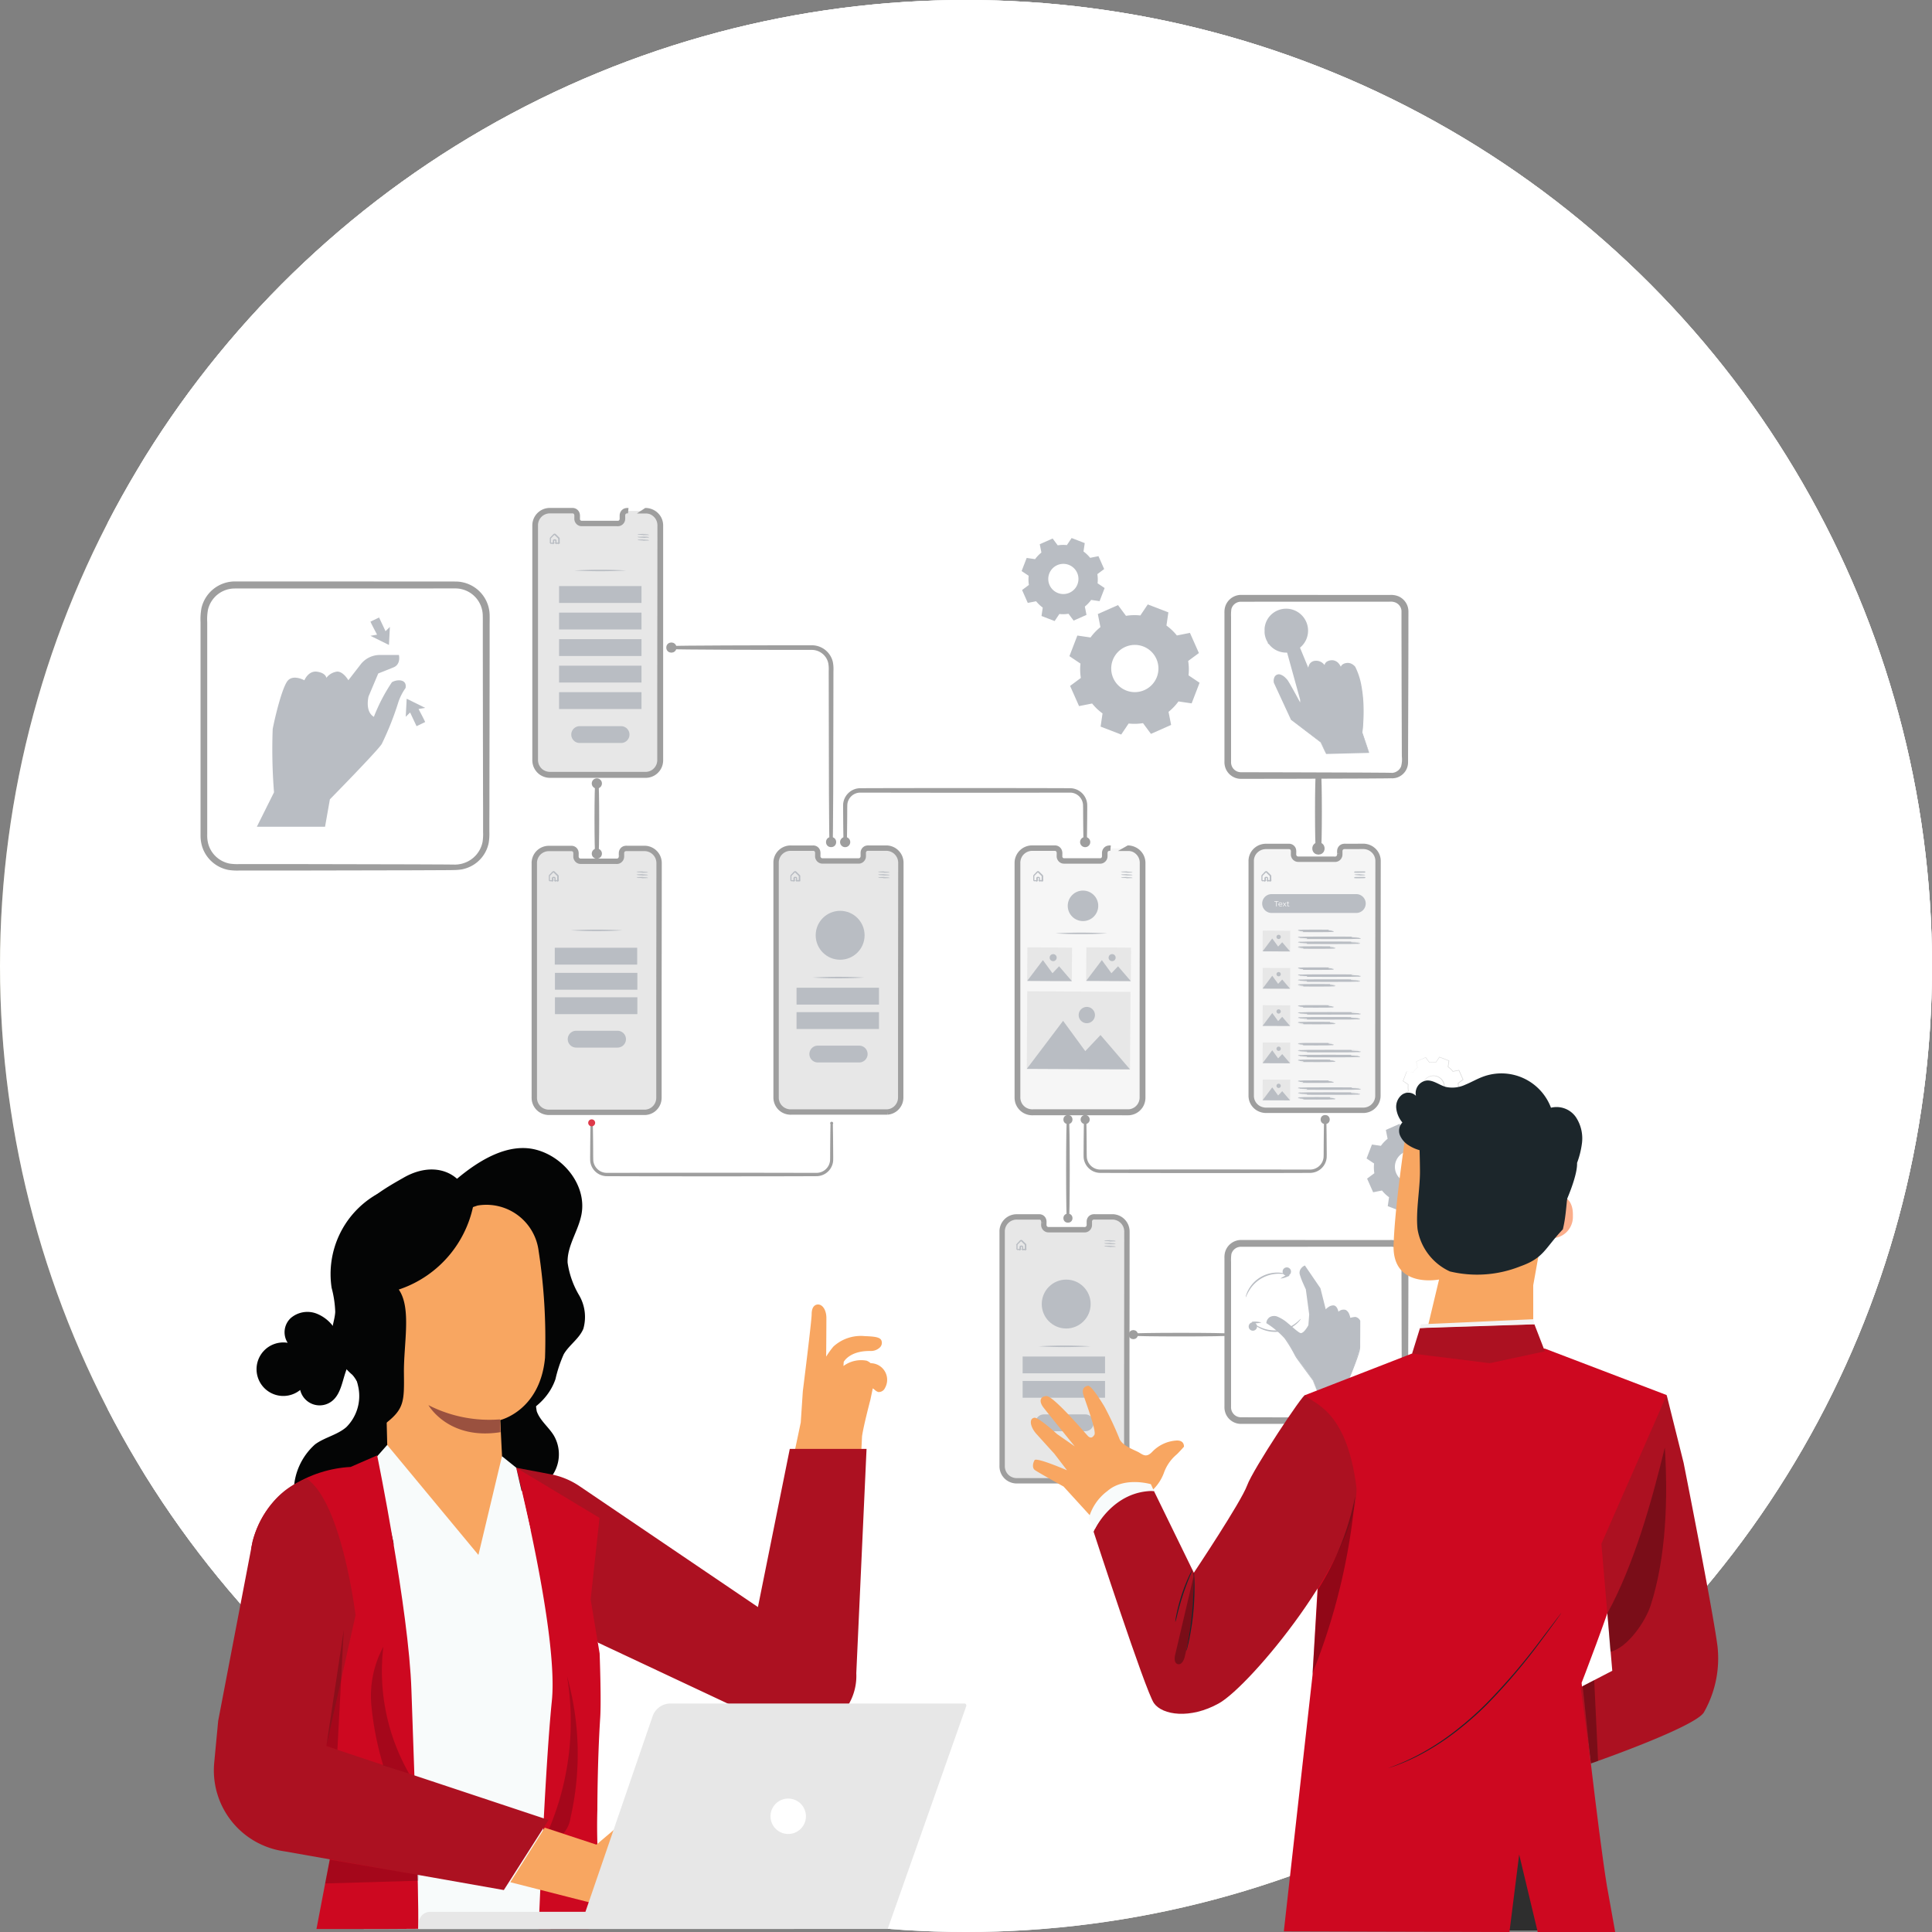 <svg xmlns="http://www.w3.org/2000/svg" xmlns:xlink="http://www.w3.org/1999/xlink" width="180" height="180" viewBox="0 0 180 180"><rect x="0" y="0" width="180" height="180" fill="#808080" stroke="none"/><defs><style>.a,.b{fill:#fff;}.a{stroke:#707070;}.c{clip-path:url(#a);}.d{fill:#e4d77e;}.am,.d{opacity:0.3;}.e{clip-path:url(#b);}.f,.j,.m,.r,.u,.y{fill:#b9bdc3;}.g,.h{fill:none;}.aa,.g,.k,.p,.s,.t,.v,.w,.x{stroke:#9e9e9e;}.g,.k,.s,.t,.v,.w,.x{stroke-width:0.5px;}.i{fill:#d9d9d9;}.j{fill-rule:evenodd;}.k,.l{fill:#e7e7e7;}.m{stroke:rgba(0,0,0,0);}.aa,.n,.o,.p,.w{fill:#9e9e9e;}.o,.r,.u,.y{stroke:#b9bdc3;}.o,.r{stroke-width:0.1px;}.p,.y{stroke-width:0.2px;}.q{fill:#de3949;}.s{fill:#ede3a5;}.t{fill:#9e8e22;}.u{stroke-width:2px;}.v{fill:#c5b85e;}.x{fill:#f5f5f5;}.z{opacity:0.39;}.aa{stroke-width:0.3px;}.ab{fill:#f8fbfb;}.ac{fill:#f8a661;}.ad{fill:#040505;}.ae{fill:#9a513f;}.af{fill:#ac1121;}.ag{fill:#cd0820;}.ah{opacity:0.2;}.ai{fill:#2e2e2e;}.aj{fill:#fbae8b;}.ak{fill:#1c262b;}.al{fill:#f2f3f4;}</style><clipPath id="a"><circle class="a" cx="90" cy="90" r="90" transform="translate(17229 4944)"/></clipPath><clipPath id="b"><path class="b" d="M781.064,1088H950.538v183.13H767V1102.889C767,1094.666,773.3,1088,781.064,1088Z" transform="translate(-767 -1099.891)"/></clipPath></defs><g transform="translate(-446 -1976)"><g transform="translate(-16783 -2968)"><g class="c"><path class="d" d="M0,0,175.675,10.043l3.279,168.911H0Z" transform="translate(17228.047 4944)"/><g transform="translate(17228.047 4954.285)"><g class="e" transform="translate(0 0)"><g transform="translate(-18.395 -6.856)"><g transform="translate(18.395 -3.87)"><path class="b" d="M767,1078H948.791v186.306H767Z" transform="translate(-767 -1078)"/></g><g transform="translate(32.395 -6.87)"><path class="b" d="M767,1078H948.791v186.306H767Z" transform="translate(-767 -1078)"/></g><g transform="translate(29.395 -26.87)"><path class="b" d="M767,1078H948.791v186.306H767Z" transform="translate(-767 -1078)"/></g><g transform="translate(35.86 41.746)"><g transform="translate(2.409)"><g transform="translate(0 9.25)"><g transform="translate(5.01 3.109)"><g transform="translate(0 3.496)"><path class="f" d="M817.144,1165.082a4.994,4.994,0,0,0-.656,1.271,27.746,27.746,0,0,1-1.557,3.934c-.369.617-4.836,5.164-4.836,5.164l-.451,2.555h-6.354l1.6-3.21a50.138,50.138,0,0,1-.123-5.9c.205-1.069.9-3.986,1.434-4.536s1.517,0,1.517,0,.369-.92,1.189-.8.861.574.861.574a1.491,1.491,0,0,1,1.024-.586c.574.012,1.024.808,1.024.808l1.148-1.481a2.259,2.259,0,0,1,.808-.652h0a2.251,2.251,0,0,1,.972-.221h1.783s.206.861-.492,1.148-1.434.574-1.434.574l-.9,2.131s-.369,1.4.492,1.91a16.4,16.4,0,0,1,1.68-3.223C816.324,1164.261,817.308,1164.222,817.144,1165.082Z" transform="translate(-803.291 -1162.009)"/></g><g transform="translate(13.871 7.565)"><path class="f" d="M825.332,1170.115c-.021-.085-.617-1.214-.617-1.214l.617-.106-1.724-.852-.087,1.682.407-.4.6,1.277Z" transform="translate(-823.521 -1167.944)"/></g><g transform="translate(10.582)"><path class="f" d="M818.724,1157.293c.021.085.617,1.214.617,1.214l-.617.106,1.724.852.088-1.682-.407.4-.6-1.277Z" transform="translate(-818.724 -1156.91)"/></g></g><path class="g" d="M819.474,1178.758s.088-.009.258-.02c.085-.007.189-.029.314-.048a3.208,3.208,0,0,0,.42-.126,2.862,2.862,0,0,0,1.8-2.111,4.931,4.931,0,0,0,.056-.995v-1.107c0-.772,0-1.611-.006-2.512,0-1.8-.007-3.855-.01-6.122s-.006-4.753-.009-7.42v-2.033c0-.343.005-.695-.007-1.04a2.811,2.811,0,0,0-2.726-2.7c-.365-.009-.741,0-1.116,0l-19.513.005a2.811,2.811,0,0,0-2.736,2.163,5.2,5.2,0,0,0-.078,1.246v4.978c0,3.264,0,6.413,0,9.412v5.441a3.072,3.072,0,0,0,.146,1.007,2.814,2.814,0,0,0,1.219,1.522,2.86,2.86,0,0,0,.9.353,4.851,4.851,0,0,0,.96.056h1.894l3.561,0,10.744.023,2.921.013.76.007c.171,0,.258.007.258.007s-.088,0-.258.008l-.76.007-2.921.013-10.744.022-3.561,0h-1.894a4.912,4.912,0,0,1-.982-.057,2.986,2.986,0,0,1-.937-.365,2.929,2.929,0,0,1-1.274-1.584,3.233,3.233,0,0,1-.154-1.045v-5.441c0-3,0-6.148,0-9.412v-4.979a5.367,5.367,0,0,1,.082-1.279,2.952,2.952,0,0,1,2.873-2.272l19.513.005c.376,0,.745,0,1.12.005a2.93,2.93,0,0,1,2.845,2.828c.011.354,0,.7,0,1.044v2.034c0,2.667-.006,5.151-.009,7.42s-.008,4.319-.01,6.122c0,.9,0,1.739-.006,2.511v1.107a4.986,4.986,0,0,1-.062,1.006,2.886,2.886,0,0,1-1.851,2.125,3.049,3.049,0,0,1-.426.12c-.126.016-.232.036-.317.041C819.561,1178.758,819.474,1178.758,819.474,1178.758Z" transform="translate(-795.985 -1152.376)"/></g><g transform="translate(76.26)"><g transform="translate(35.527 53.28)"><g transform="translate(0.019 0.019)"><path class="h" d="M959.962,1218.052a2.325,2.325,0,0,1,.427-.448l-.111-.563.868-.385.343.46a2.358,2.358,0,0,1,.617-.016l.32-.48.886.343-.083.568a2.325,2.325,0,0,1,.448.427l.563-.111.385.868-.461.343a2.3,2.3,0,0,1,.016.617l.48.32-.343.886-.568-.083a2.3,2.3,0,0,1-.427.448l.111.563-.868.385-.343-.461a2.326,2.326,0,0,1-.617.016l-.32.48-.887-.343.083-.568a2.324,2.324,0,0,1-.448-.427l-.563.111-.385-.868.46-.343a2.323,2.323,0,0,1-.016-.617l-.48-.319.343-.887.568.083Zm.96.968a1.019,1.019,0,1,0,1.317-.584h0a1.019,1.019,0,0,0-1.318.583h0Z" transform="translate(-959.051 -1216.62)"/></g><g transform="translate(1.808 1.744)"><path class="i" d="M961.741,1219.811a.782.782,0,0,1,.11-.227,1.014,1.014,0,0,1,.549-.4,1.024,1.024,0,0,1,.48-.028,1.045,1.045,0,1,1-1.073,1.569,1.012,1.012,0,0,1-.137-.669.783.783,0,0,1,.069-.242,2.364,2.364,0,0,0-.049.245,1.015,1.015,0,0,0,.15.645.993.993,0,1,0,.571-1.48,1.017,1.017,0,0,0-.544.377C961.776,1219.727,961.748,1219.814,961.741,1219.811Z" transform="translate(-961.659 -1219.136)"/></g><path class="i" d="M959.953,1218.043h-.036l-.108-.013-.426-.058.01-.005-.337.891-.005-.018.48.318.009.005v.01a2.327,2.327,0,0,0,.017.617v.012l-.01.007-.459.343.007-.025.387.867-.025-.013.563-.112h.014l.009.012a2.319,2.319,0,0,0,.444.422l.012.009v.015l-.082.568-.016-.028.887.343-.032.01.319-.48.01-.014h.017a2.316,2.316,0,0,0,.611-.016h.017l.01.014.343.46-.035-.009.868-.385-.016.032-.111-.563,0-.017.014-.011a2.3,2.3,0,0,0,.422-.442h0l.028-.012h.035l.036.005.068.01.143.021.283.042-.032.019.343-.886.011.034-.48-.319-.014-.01v-.017a2.286,2.286,0,0,0-.015-.612v-.017l.014-.01.461-.343-.009.034-.384-.869.03.016-.564.11h-.016l-.01-.012a2.313,2.313,0,0,0-.443-.423l-.012-.009v-.015l.084-.568.016.026-.886-.343.027-.008-.321.476-.008.01h-.012a2.322,2.322,0,0,0-.617.014h-.012l-.007-.009-.343-.461.021.005-.87.381.008-.014.108.564v.005l0,0a2.445,2.445,0,0,0-.335.323l-.073.089a.019.019,0,0,1,.018.021.02.02,0,0,1-.021.018.02.02,0,0,1-.017-.021.019.019,0,0,1,.017-.017c.015-.021.037-.052.068-.092a2.259,2.259,0,0,1,.331-.332v.009l-.115-.563v-.01l.01,0,.867-.389.013-.005.008.011.343.459-.019-.008a2.353,2.353,0,0,1,.625-.017l-.02.009.319-.48.01-.015.017.006.887.343.018.007v.019l-.082.568-.01-.024a2.332,2.332,0,0,1,.454.431l-.025-.01.563-.112.021,0,.009.02.386.867.009.021-.018.013-.46.343.011-.027a2.333,2.333,0,0,1,.016.627l-.012-.027.48.319.019.013-.008.021-.343.886-.008.022H964.3l-.283-.042-.143-.021-.069-.01-.036-.005h-.035l.028-.012h0a2.356,2.356,0,0,1-.432.454l.01-.029.111.564,0,.023-.021.009-.869.385-.021.009-.014-.018-.343-.461.027.011a2.373,2.373,0,0,1-.627.015l.026-.012-.32.476-.012.019-.021-.008-.886-.343-.02-.008v-.021c.03-.2.058-.391.084-.568l.01.024a2.352,2.352,0,0,1-.452-.433l.023.008-.564.11-.018,0-.008-.016-.383-.869-.007-.015.013-.01.461-.343-.008.018a2.378,2.378,0,0,1-.014-.624l.008.016-.475-.322-.01-.007,0-.011.346-.884v-.007h.008l.42.069.109.019A.237.237,0,0,1,959.953,1218.043Z" transform="translate(-959.023 -1216.592)"/></g><g transform="translate(0 4.952)"><path class="j" d="M908.463,1148.077a3.225,3.225,0,0,1,.589-.617l-.153-.777,1.2-.531.473.635a3.209,3.209,0,0,1,.854-.022l.441-.658,1.223.472-.115.783a3.2,3.2,0,0,1,.617.589l.777-.153.531,1.2-.635.473a3.214,3.214,0,0,1,.021.854l.657.441-.471,1.223-.784-.115a3.218,3.218,0,0,1-.589.617l.154.778-1.2.531-.473-.636a3.21,3.21,0,0,1-.854.021l-.441.657-1.223-.472.115-.783a3.218,3.218,0,0,1-.617-.589l-.777.153-.531-1.2.635-.473a3.214,3.214,0,0,1-.021-.854l-.657-.441.472-1.222.784.115Zm1.323,1.336a1.406,1.406,0,1,0,1.817-.806,1.406,1.406,0,0,0-1.817.806Z" transform="translate(-907.208 -1146.107)"/></g><g transform="translate(4.453 11.134)"><path class="j" d="M915.669,1158.212a5.054,5.054,0,0,1,.924-.97l-.241-1.218,1.879-.834.742,1a5.041,5.041,0,0,1,1.34-.034l.691-1.028,1.92.739-.179,1.229a5.016,5.016,0,0,1,.97.924l1.219-.241.834,1.879-1,.738a5.03,5.03,0,0,1,.034,1.339l1.029.691-.739,1.92-1.229-.18a5,5,0,0,1-.924.97l.241,1.219-1.879.834-.741-1a5.036,5.036,0,0,1-1.339.034l-.691,1.028-1.92-.739.18-1.229a5.011,5.011,0,0,1-.97-.924l-1.218.241-.834-1.879,1-.742a5.038,5.038,0,0,1-.034-1.34l-1.029-.691.739-1.92,1.229.179Zm2.075,2.1a2.2,2.2,0,1,0,2.85-1.264,2.2,2.2,0,0,0-2.85,1.264Z" transform="translate(-913.703 -1155.124)"/></g><g transform="translate(32.139 59.488)"><path class="j" d="M955.416,1227.738a3.448,3.448,0,0,1,.626-.657l-.163-.823,1.273-.564.5.675a3.406,3.406,0,0,1,.907-.023l.468-.7,1.3.5-.121.832a3.383,3.383,0,0,1,.657.626l.823-.163.564,1.272-.675.5a3.405,3.405,0,0,1,.023.907l.7.468-.5,1.3-.832-.121a3.386,3.386,0,0,1-.626.657l.163.823-1.273.564-.5-.675a3.4,3.4,0,0,1-.907.023l-.468.7-1.3-.5.121-.832a3.415,3.415,0,0,1-.658-.626l-.823.163-.564-1.272.675-.5a3.411,3.411,0,0,1-.023-.907l-.7-.468.5-1.3.832.121Zm1.406,1.419a1.494,1.494,0,1,0,1.931-.856h0a1.492,1.492,0,0,0-1.929.856Z" transform="translate(-954.082 -1225.647)"/></g></g></g><g transform="translate(33.246 2.397)"><g transform="translate(22.544 31.443)"><path class="k" d="M883.385,1188.244H882.5a.679.679,0,0,0-.267.029.419.419,0,0,0-.211.187.446.446,0,0,0-.049.142.861.861,0,0,0-.006.157v.163a.769.769,0,0,1-.01.169.446.446,0,0,1-.2.285.416.416,0,0,1-.173.062c-.063.005-.124,0-.188,0h-3.21a.5.5,0,0,1-.128-.012.424.424,0,0,1-.221-.137.454.454,0,0,1-.108-.24.956.956,0,0,1,0-.133v-.133a.7.7,0,0,0-.027-.261.429.429,0,0,0-.158-.206.413.413,0,0,0-.254-.069h-2.042a1.351,1.351,0,0,0-1.371,1.05c-.014.052-.018.106-.027.159a.8.8,0,0,0-.006.137v21.838a1.4,1.4,0,0,0,.055.43,1.356,1.356,0,0,0,.525.73,1.4,1.4,0,0,0,.867.239h8.047c.287,0,.574,0,.856,0a1.341,1.341,0,0,0,.767-.3,1.42,1.42,0,0,0,.274-.307,1.338,1.338,0,0,0,.17-.374,1.429,1.429,0,0,0,.051-.406V1209.4c0-4.3,0-8.166.006-11.416s.006-5.879.008-7.7v-.643a1.4,1.4,0,0,0-.1-.548,1.368,1.368,0,0,0-1.073-.837,1.169,1.169,0,0,0-.137-.013h-.771Z" transform="translate(-873.84 -1188.241)"/></g><g transform="translate(43.606 65.8)"><path class="k" d="M883.385,1188.244H882.5a.679.679,0,0,0-.267.029.419.419,0,0,0-.211.187.446.446,0,0,0-.049.142.861.861,0,0,0-.006.157v.163a.769.769,0,0,1-.01.169.446.446,0,0,1-.2.285.416.416,0,0,1-.173.062c-.063.005-.124,0-.188,0h-3.21a.5.5,0,0,1-.128-.012.424.424,0,0,1-.221-.137.454.454,0,0,1-.108-.24.956.956,0,0,1,0-.133v-.133a.7.7,0,0,0-.027-.261.429.429,0,0,0-.158-.206.413.413,0,0,0-.254-.069h-2.042a1.351,1.351,0,0,0-1.371,1.05c-.014.052-.018.106-.027.159a.8.8,0,0,0-.006.137v21.838a1.4,1.4,0,0,0,.055.43,1.356,1.356,0,0,0,.525.73,1.4,1.4,0,0,0,.867.239h8.047c.287,0,.574,0,.856,0a1.341,1.341,0,0,0,.767-.3,1.42,1.42,0,0,0,.274-.307,1.338,1.338,0,0,0,.17-.374,1.429,1.429,0,0,0,.051-.406V1209.4c0-4.3,0-8.166.006-11.416s.006-5.879.008-7.7v-.643a1.4,1.4,0,0,0-.1-.548,1.368,1.368,0,0,0-1.073-.837,1.169,1.169,0,0,0-.137-.013h-.771Z" transform="translate(-873.84 -1188.241)"/></g><g transform="translate(0.128 0.026)"><path class="l" d="M850.693,1142.422h-.884a.679.679,0,0,0-.267.029.418.418,0,0,0-.21.187.454.454,0,0,0-.049.142,1.01,1.01,0,0,0-.006.157v.163a.773.773,0,0,1-.01.169.446.446,0,0,1-.2.285.412.412,0,0,1-.173.062c-.063.005-.124,0-.188,0H845.5a.5.5,0,0,1-.128-.012.427.427,0,0,1-.221-.137.452.452,0,0,1-.108-.241.945.945,0,0,1,0-.133v-.122a.706.706,0,0,0-.027-.261.429.429,0,0,0-.158-.206.413.413,0,0,0-.254-.068h-2.042a1.41,1.41,0,0,0-.6.113,1.4,1.4,0,0,0-.495.371,1.37,1.37,0,0,0-.281.567c-.014.052-.018.106-.027.159a.8.8,0,0,0-.006.137v21.838a1.446,1.446,0,0,0,.055.43,1.357,1.357,0,0,0,.526.726,1.4,1.4,0,0,0,.867.239h8.047c.286,0,.573,0,.855,0a1.342,1.342,0,0,0,.767-.3,1.426,1.426,0,0,0,.274-.307,1.338,1.338,0,0,0,.17-.374,1.43,1.43,0,0,0,.051-.407v-2.042c0-4.3,0-8.166.006-11.416s.006-5.879.008-7.7v-.643a1.4,1.4,0,0,0-.1-.548,1.34,1.34,0,0,0-.256-.405,1.364,1.364,0,0,0-.817-.431,1.168,1.168,0,0,0-.137-.013h-.232Z" transform="translate(-841.147 -1142.419)"/></g><g transform="translate(0 31.445)"><g transform="translate(0.017 0.025)"><path class="k" d="M850.53,1188.284h-.885a.672.672,0,0,0-.266.029.422.422,0,0,0-.211.188.446.446,0,0,0-.049.142.92.92,0,0,0-.007.157v.163a.772.772,0,0,1-.01.169.446.446,0,0,1-.2.285.4.4,0,0,1-.173.062c-.063.005-.124,0-.188,0h-3.209a.5.5,0,0,1-.128-.012.425.425,0,0,1-.221-.137.454.454,0,0,1-.108-.24.946.946,0,0,1,0-.133v-.132a.7.7,0,0,0-.027-.261.428.428,0,0,0-.158-.206.412.412,0,0,0-.254-.068h-2.042a1.357,1.357,0,0,0-1.091.484,1.367,1.367,0,0,0-.28.566c-.014.052-.018.106-.027.159a.79.79,0,0,0-.006.137v21.838a1.4,1.4,0,0,0,.055.43,1.357,1.357,0,0,0,.526.726,1.4,1.4,0,0,0,.867.239h8.047c.286,0,.573,0,.855,0a1.343,1.343,0,0,0,.767-.3,1.427,1.427,0,0,0,.274-.307,1.338,1.338,0,0,0,.17-.374,1.422,1.422,0,0,0,.051-.406v-2.042c0-4.3,0-8.166.006-11.416s.006-5.88.008-7.7v-.643a1.4,1.4,0,0,0-.1-.548,1.341,1.341,0,0,0-.256-.405,1.364,1.364,0,0,0-.817-.432,1.143,1.143,0,0,0-.137-.012l-.047,0h-.186Z" transform="translate(-840.985 -1188.279)"/></g><g transform="translate(1.929 9.282)"><rect class="m" width="7.679" height="1.569"/></g><path class="n" d="M851.277,1188.26h.047a1.167,1.167,0,0,1,.137.01,1.285,1.285,0,0,1,.512.177,1.314,1.314,0,0,1,.311.252,1.361,1.361,0,0,1,.26.407,1.419,1.419,0,0,1,.1.554v.643c0,1.818,0,4.448,0,7.7s0,7.12,0,11.416v2.045a1.471,1.471,0,0,1-.052.416,1.374,1.374,0,0,1-.174.385,1.463,1.463,0,0,1-.284.315,1.382,1.382,0,0,1-.788.306c-.286.008-.57,0-.858,0h-8.045a1.438,1.438,0,0,1-.891-.245,1.4,1.4,0,0,1-.541-.747,1.522,1.522,0,0,1-.057-.461v-21.791c0-.055,0-.11.008-.165a.769.769,0,0,1,.028-.162,1.392,1.392,0,0,1,.287-.578,1.421,1.421,0,0,1,.506-.378,1.438,1.438,0,0,1,.606-.115h2.042a.439.439,0,0,1,.268.075.447.447,0,0,1,.167.219.733.733,0,0,1,.027.27v.133a1.034,1.034,0,0,0,0,.13.437.437,0,0,0,.1.228.407.407,0,0,0,.206.13.463.463,0,0,0,.123.012h3.395a.394.394,0,0,0,.167-.059.434.434,0,0,0,.191-.274.748.748,0,0,0,.011-.166v-.163a.945.945,0,0,1,.007-.159.461.461,0,0,1,.051-.146.432.432,0,0,1,.218-.193.686.686,0,0,1,.271-.029h0a.679.679,0,0,0-.267.029.419.419,0,0,0-.21.187.448.448,0,0,0-.049.142.932.932,0,0,0-.007.157v.163a.766.766,0,0,1-.01.169.445.445,0,0,1-.2.285.411.411,0,0,1-.173.062c-.063.005-.124,0-.188,0h-3.21a.507.507,0,0,1-.128-.012.428.428,0,0,1-.221-.137.451.451,0,0,1-.108-.241.954.954,0,0,1,0-.133v-.133a.7.7,0,0,0-.027-.261.425.425,0,0,0-.158-.206.412.412,0,0,0-.254-.068h-2.042a1.358,1.358,0,0,0-1.091.484,1.373,1.373,0,0,0-.28.566c-.014.052-.018.106-.027.159a.985.985,0,0,0-.008.162v21.791a1.468,1.468,0,0,0,.056.45,1.359,1.359,0,0,0,.526.726,1.4,1.4,0,0,0,.867.239h8.047c.287,0,.574,0,.856,0a1.34,1.34,0,0,0,.767-.3,1.427,1.427,0,0,0,.274-.307,1.341,1.341,0,0,0,.17-.374,1.428,1.428,0,0,0,.051-.407V1209.4c0-4.3,0-8.166.006-11.416s.006-5.879.008-7.7v-.643a1.388,1.388,0,0,0-.1-.548,1.364,1.364,0,0,0-1.072-.837,1.011,1.011,0,0,0-.137-.013Z" transform="translate(-840.961 -1188.243)"/><g transform="translate(9.573 2.219)"><path class="o" d="M855.93,1191.487c0,.006-.226.012-.5.015s-.5,0-.5-.007.226-.012.5-.014S855.93,1191.481,855.93,1191.487Z" transform="translate(-854.923 -1191.48)"/><g transform="translate(0.002 0.258)"><path class="o" d="M855.933,1191.863c0,.006-.226.012-.5.015s-.5,0-.5-.006.226-.012.5-.014S855.933,1191.858,855.933,1191.863Z" transform="translate(-854.926 -1191.857)"/></g><g transform="translate(0.004 0.515)"><path class="o" d="M855.936,1192.24c0,.006-.226.012-.5.015s-.5,0-.5-.007.225-.012.5-.015S855.936,1192.234,855.936,1192.24Z" transform="translate(-854.929 -1192.232)"/></g></g><g transform="translate(1.421 2.196)"><path class="o" d="M843.033,1192.287h.08l.215-.005-.006.006v-.245a.083.083,0,0,1,.072-.068h.1a.084.084,0,0,1,.069.083v.228l-.01-.01h.274l-.01.01v-.424a.086.086,0,0,0-.038-.064l-.119-.117-.115-.113-.055-.055c-.019-.019-.034-.038-.056-.042a.072.072,0,0,0-.062.012c-.017.014-.034.034-.051.049l-.1.1c-.062.064-.125.121-.171.176a.191.191,0,0,0-.014.1v.348a.313.313,0,0,1,0,.036.266.266,0,0,1,0-.033v-.1l0-.155v-.151a.11.11,0,0,1,.015-.057c.05-.062.11-.116.172-.182l.1-.1c.017-.017.032-.034.052-.052a.09.09,0,0,1,.079-.016.15.15,0,0,1,.069.047l.055.055.115.112.119.117a.259.259,0,0,1,.03.033.089.089,0,0,1,.014.046v.435h-.294v-.237a.069.069,0,0,0-.055-.069h-.1a.069.069,0,0,0-.059.053v.248h-.282Z" transform="translate(-843.033 -1191.446)"/></g><g transform="translate(1.945 11.622)"><rect class="m" width="7.679" height="1.569"/></g><g transform="translate(1.945 13.897)"><rect class="m" width="7.679" height="1.569"/></g><g transform="translate(3.138 17.015)"><path class="m" d="M850.178,1214.628h-3.856a.784.784,0,0,1-.784-.784h0a.784.784,0,0,1,.784-.784h3.855a.784.784,0,0,1,.784.784h0A.784.784,0,0,1,850.178,1214.628Z" transform="translate(-845.538 -1213.059)"/></g><g transform="translate(3.423 7.583)"><path class="m" d="M850.772,1199.381a42.431,42.431,0,0,1-4.819,0,42.431,42.431,0,0,1,4.819,0Z" transform="translate(-845.953 -1199.303)"/></g></g><g transform="translate(5.044 56.716)"><g transform="translate(0.277 0.324)"><path class="p" d="M848.767,1225.572a.339.339,0,0,1,.007.079c0,.06,0,.137.007.233,0,.215.008.515.013.9s.008.868.012,1.419c0,.274,0,.576.012.882a1.364,1.364,0,0,0,1.345,1.247h1.183l2.613-.006,5.988-.006,5.989.006,2.613.006h1.183a1.364,1.364,0,0,0,1.345-1.248c.013-.306.007-.607.011-.882,0-.548.009-1.028.012-1.419s.01-.682.013-.9l.007-.233a.04.04,0,0,1-.032-.047.039.039,0,0,1,.046-.032.04.04,0,0,1,.032.046.041.041,0,0,1-.032.032l.007.233c0,.215.008.515.013.9s.008.868.012,1.419c0,.278.01.568,0,.891a1.461,1.461,0,0,1-1.432,1.349l-1.185.005-2.613.007-5.989.005-5.988-.005-2.613-.007-1.185-.005a1.461,1.461,0,0,1-1.433-1.349c-.01-.321,0-.612,0-.891,0-.548.009-1.028.012-1.419s.01-.682.013-.9c0-.1.005-.173.007-.233A.338.338,0,0,1,848.767,1225.572Z" transform="translate(-848.721 -1225.572)"/></g><path class="q" d="M848.318,1225.423a.323.323,0,1,1,.323.323.323.323,0,0,1-.323-.323Z" transform="translate(-848.318 -1225.1)"/></g><g transform="translate(23.93 33.641)"><g transform="translate(8.154 0.023)"><path class="r" d="M888.761,1191.487c0,.006-.226.012-.5.015s-.5,0-.5-.007.226-.012.5-.014S888.761,1191.481,888.761,1191.487Z" transform="translate(-887.754 -1191.48)"/><g transform="translate(0.002 0.258)"><path class="r" d="M888.764,1191.863c0,.006-.226.012-.5.015s-.5,0-.5-.006.226-.012.5-.014S888.764,1191.858,888.764,1191.863Z" transform="translate(-887.757 -1191.857)"/></g><g transform="translate(0.004 0.515)"><path class="r" d="M888.767,1192.24c0,.006-.226.012-.5.015s-.5,0-.5-.007.226-.012.5-.015S888.767,1192.234,888.767,1192.24Z" transform="translate(-887.76 -1192.232)"/></g></g><path class="r" d="M875.862,1192.287h.079l.215-.005-.006.006v-.245a.083.083,0,0,1,.072-.068h.1a.084.084,0,0,1,.068.083v.228l-.01-.01h.274l-.01.01v-.424a.088.088,0,0,0-.038-.064l-.119-.117-.115-.113-.056-.055c-.019-.019-.034-.038-.056-.042a.073.073,0,0,0-.062.012c-.016.014-.034.034-.05.049l-.1.1c-.061.064-.125.121-.172.176a.192.192,0,0,0-.014.1v.384a.244.244,0,0,1,0-.033v-.1c0-.039,0-.1,0-.155v-.151a.118.118,0,0,1,.015-.057c.05-.062.11-.116.172-.182l.1-.1c.018-.017.032-.034.052-.052a.09.09,0,0,1,.079-.016.15.15,0,0,1,.069.047l.056.055.115.112.119.117a.264.264,0,0,1,.03.033.09.09,0,0,1,.014.046v.435h-.294v-.237a.069.069,0,0,0-.055-.069h-.1a.068.068,0,0,0-.058.053v.248H875.9Z" transform="translate(-875.862 -1191.446)"/><g transform="translate(2.308 3.647)"><ellipse class="f" cx="2.278" cy="2.278" rx="2.278" ry="2.278"/><g transform="translate(1.497 1.359)"><g transform="translate(0 0.864)"><path class="f" d="M882.974,1200.981h-1.563v-.192a.781.781,0,0,1,.78-.782h0a.781.781,0,0,1,.782.782Z" transform="translate(-881.411 -1200.007)"/></g><g transform="translate(0.322)"><ellipse class="f" cx="0.459" cy="0.459" rx="0.459" ry="0.459"/></g></g></g><g transform="translate(0.525 10.812)"><rect class="f" width="7.679" height="1.569"/></g><g transform="translate(0.525 13.087)"><rect class="f" width="7.679" height="1.569"/></g><g transform="translate(1.722 16.205)"><path class="f" d="M883.011,1216.65h-3.853a.784.784,0,0,1-.784-.784h0a.784.784,0,0,1,.784-.784h3.855a.784.784,0,0,1,.784.784h0a.784.784,0,0,1-.784.784Z" transform="translate(-878.374 -1215.081)"/></g><g transform="translate(2.02 9.795)"><path class="f" d="M883.627,1205.8a41.22,41.22,0,0,1-4.819,0A40.954,40.954,0,0,1,883.627,1205.8Z" transform="translate(-878.808 -1205.732)"/></g><g transform="translate(1.187 11.401)"><g transform="translate(0 0.254)"><path class="f" d="M877.993,1208.73h-.339a.06.06,0,0,1-.06-.06h0a.227.227,0,0,1,.226-.226h.008a.226.226,0,0,1,.226.226h0a.06.06,0,0,1-.06.06Z" transform="translate(-877.593 -1208.444)"/></g><g transform="translate(0.095)"><ellipse class="f" cx="0.135" cy="0.135" rx="0.135" ry="0.135"/></g></g><g transform="translate(1.161 13.62)"><g transform="translate(0.054 0.277)"><rect class="f" width="0.405" height="0.287"/></g><path class="f" d="M878.058,1211.649h-.137v-.087a.115.115,0,0,0-.229,0h0v.089h-.137v-.089a.25.25,0,1,1,.5,0h0Z" transform="translate(-877.555 -1211.311)"/></g></g><g transform="translate(44.992 67.998)"><g transform="translate(8.154 0.023)"><path class="r" d="M888.761,1191.487c0,.006-.226.012-.5.015s-.5,0-.5-.007.226-.012.5-.014S888.761,1191.481,888.761,1191.487Z" transform="translate(-887.754 -1191.48)"/><g transform="translate(0.002 0.258)"><path class="r" d="M888.764,1191.863c0,.006-.226.012-.5.015s-.5,0-.5-.006.226-.012.5-.014S888.764,1191.858,888.764,1191.863Z" transform="translate(-887.757 -1191.857)"/></g><g transform="translate(0.004 0.515)"><path class="r" d="M888.767,1192.24c0,.006-.226.012-.5.015s-.5,0-.5-.007.226-.012.5-.015S888.767,1192.234,888.767,1192.24Z" transform="translate(-887.76 -1192.232)"/></g></g><path class="r" d="M875.862,1192.287h.079l.215-.005-.006.006v-.245a.083.083,0,0,1,.072-.068h.1a.084.084,0,0,1,.068.083v.228l-.01-.01h.274l-.01.01v-.424a.088.088,0,0,0-.038-.064l-.119-.117-.115-.113-.056-.055c-.019-.019-.034-.038-.056-.042a.073.073,0,0,0-.062.012c-.016.014-.034.034-.05.049l-.1.1c-.061.064-.125.121-.172.176a.192.192,0,0,0-.014.1v.384a.244.244,0,0,1,0-.033v-.1c0-.039,0-.1,0-.155v-.151a.118.118,0,0,1,.015-.057c.05-.062.11-.116.172-.182l.1-.1c.018-.017.032-.034.052-.052a.09.09,0,0,1,.079-.016.15.15,0,0,1,.069.047l.056.055.115.112.119.117a.264.264,0,0,1,.03.033.09.09,0,0,1,.014.046v.435h-.294v-.237a.069.069,0,0,0-.055-.069h-.1a.068.068,0,0,0-.058.053v.248H875.9Z" transform="translate(-875.862 -1191.446)"/><g transform="translate(2.308 3.647)"><ellipse class="f" cx="2.278" cy="2.278" rx="2.278" ry="2.278"/><g transform="translate(1.497 1.359)"><g transform="translate(0 0.864)"><path class="f" d="M882.974,1200.981h-1.563v-.192a.781.781,0,0,1,.78-.782h0a.781.781,0,0,1,.782.782Z" transform="translate(-881.411 -1200.007)"/></g><g transform="translate(0.322)"><ellipse class="f" cx="0.459" cy="0.459" rx="0.459" ry="0.459"/></g></g></g><g transform="translate(0.525 10.812)"><rect class="f" width="7.679" height="1.569"/></g><g transform="translate(0.525 13.087)"><rect class="f" width="7.679" height="1.569"/></g><g transform="translate(1.722 16.205)"><path class="f" d="M883.011,1216.65h-3.853a.784.784,0,0,1-.784-.784h0a.784.784,0,0,1,.784-.784h3.855a.784.784,0,0,1,.784.784h0a.784.784,0,0,1-.784.784Z" transform="translate(-878.374 -1215.081)"/></g><g transform="translate(2.02 9.795)"><path class="f" d="M883.627,1205.8a41.22,41.22,0,0,1-4.819,0A40.954,40.954,0,0,1,883.627,1205.8Z" transform="translate(-878.808 -1205.732)"/></g><g transform="translate(1.187 11.401)"><g transform="translate(0 0.254)"><path class="f" d="M877.993,1208.73h-.339a.06.06,0,0,1-.06-.06h0a.227.227,0,0,1,.226-.226h.008a.226.226,0,0,1,.226.226h0a.06.06,0,0,1-.06.06Z" transform="translate(-877.593 -1208.444)"/></g><g transform="translate(0.095)"><ellipse class="f" cx="0.135" cy="0.135" rx="0.135" ry="0.135"/></g></g><g transform="translate(1.161 13.62)"><g transform="translate(0.054 0.277)"><rect class="f" width="0.405" height="0.287"/></g><path class="f" d="M878.058,1211.649h-.137v-.087a.115.115,0,0,0-.229,0h0v.089h-.137v-.089a.25.25,0,1,1,.5,0h0Z" transform="translate(-877.555 -1211.311)"/></g></g><g transform="translate(0.093)"><path class="g" d="M851.414,1142.4h.047a1.009,1.009,0,0,1,.137.011,1.284,1.284,0,0,1,.512.177,1.313,1.313,0,0,1,.311.252,1.362,1.362,0,0,1,.26.407,1.42,1.42,0,0,1,.1.554v.643c0,1.818,0,4.448,0,7.7s0,7.12,0,11.416v2.045a1.47,1.47,0,0,1-.052.416,1.371,1.371,0,0,1-.174.385,1.466,1.466,0,0,1-.285.315,1.382,1.382,0,0,1-.788.306c-.286.008-.57,0-.857,0h-8.045a1.439,1.439,0,0,1-.891-.245,1.4,1.4,0,0,1-.541-.747,1.524,1.524,0,0,1-.057-.461v-21.791c0-.055,0-.111.008-.166a.86.86,0,0,1,.027-.163,1.38,1.38,0,0,1,1.4-1.071h2.041a.439.439,0,0,1,.269.075.456.456,0,0,1,.167.219.728.728,0,0,1,.027.269v.132a1.057,1.057,0,0,0,0,.13.431.431,0,0,0,.1.228.4.4,0,0,0,.206.13.468.468,0,0,0,.123.012h3.4a.406.406,0,0,0,.167-.059.43.43,0,0,0,.191-.274.748.748,0,0,0,.01-.166v-.163a.95.95,0,0,1,.007-.159.456.456,0,0,1,.052-.146.428.428,0,0,1,.218-.193.685.685,0,0,1,.274-.029h0a.671.671,0,0,0-.267.029.413.413,0,0,0-.211.187.45.45,0,0,0-.049.142.992.992,0,0,0-.006.157v.163a.765.765,0,0,1-.01.169.446.446,0,0,1-.2.285.4.4,0,0,1-.173.062c-.063.005-.124,0-.188,0h-3.21a.5.5,0,0,1-.128-.012.421.421,0,0,1-.221-.137.451.451,0,0,1-.108-.241.947.947,0,0,1,0-.133v-.132a.717.717,0,0,0-.027-.261.429.429,0,0,0-.158-.206.415.415,0,0,0-.255-.069h-2.042a1.356,1.356,0,0,0-1.09.484,1.37,1.37,0,0,0-.28.566c-.014.052-.018.106-.027.159a1,1,0,0,0-.008.163v21.791a1.473,1.473,0,0,0,.056.451,1.356,1.356,0,0,0,.526.726,1.4,1.4,0,0,0,.867.239h8.047c.286,0,.573,0,.855,0a1.343,1.343,0,0,0,.766-.3,1.429,1.429,0,0,0,.274-.307,1.341,1.341,0,0,0,.17-.374,1.426,1.426,0,0,0,.051-.406v-2.042c0-4.3,0-8.166.007-11.416s.005-5.88.007-7.7v-.643a1.4,1.4,0,0,0-.1-.548,1.339,1.339,0,0,0-.257-.405,1.36,1.36,0,0,0-.817-.432,1.119,1.119,0,0,0-.137-.012Z" transform="translate(-841.097 -1142.381)"/><g transform="translate(9.576 2.219)"><path class="r" d="M856.07,1145.626c0,.006-.226.012-.5.014s-.5,0-.5-.006.226-.012.5-.015S856.07,1145.62,856.07,1145.626Z" transform="translate(-855.063 -1145.619)"/><g transform="translate(0.002 0.258)"><path class="r" d="M856.073,1146c0,.006-.226.012-.5.014s-.5,0-.5-.006.226-.012.5-.015S856.073,1146,856.073,1146Z" transform="translate(-855.066 -1145.995)"/></g><g transform="translate(0.004 0.516)"><path class="r" d="M856.076,1146.378c0,.006-.226.012-.5.014s-.5,0-.5-.006.226-.012.5-.015S856.076,1146.372,856.076,1146.378Z" transform="translate(-855.069 -1146.371)"/></g></g><g transform="translate(1.422 2.194)"><path class="r" d="M843.171,1146.424h.079l.215-.006-.006.006v-.245a.083.083,0,0,1,.072-.068h.1a.084.084,0,0,1,.069.083v.228l-.01-.01h.274l-.008.008V1146a.087.087,0,0,0-.038-.064l-.119-.117-.114-.113-.056-.055a.133.133,0,0,0-.056-.042.076.076,0,0,0-.062.012c-.016.014-.034.034-.051.049l-.1.1c-.061.064-.125.122-.171.177a.191.191,0,0,0-.014.1v.383a.3.3,0,0,1,0-.033v-.1l0-.156v-.151a.118.118,0,0,1,.015-.057c.05-.062.11-.116.171-.182l.1-.1c.017-.017.031-.034.052-.052a.093.093,0,0,1,.078-.016.149.149,0,0,1,.069.047l.056.055.115.112.119.117a.175.175,0,0,1,.03.033.085.085,0,0,1,.014.046v.432h-.309v-.232a.069.069,0,0,0-.055-.068h-.1a.068.068,0,0,0-.058.053v.249h-.282Z" transform="translate(-843.171 -1145.581)"/></g><g transform="translate(2.236 11.976)"><rect class="f" width="7.679" height="1.569"/></g><g transform="translate(2.236 14.448)"><rect class="f" width="7.679" height="1.569"/></g><g transform="translate(2.236 16.918)"><rect class="f" width="7.679" height="1.569"/></g><g transform="translate(3.371 20.082)"><path class="f" d="M850.654,1173.239H846.8a.784.784,0,0,1-.784-.784h0a.784.784,0,0,1,.784-.784h3.855a.784.784,0,0,1,.784.784h0A.784.784,0,0,1,850.654,1173.239Z" transform="translate(-846.014 -1171.67)"/></g><g transform="translate(2.236 9.506)"><rect class="f" width="7.679" height="1.569"/></g><g transform="translate(2.236 7.035)"><rect class="f" width="7.679" height="1.569"/></g><g transform="translate(3.666 5.5)"><path class="f" d="M851.263,1150.481a42.356,42.356,0,0,1-4.819,0,42.507,42.507,0,0,1,4.819,0Z" transform="translate(-846.444 -1150.403)"/></g></g><g transform="translate(49.417 56.409)"><g transform="translate(23.966 0)"><ellipse class="p" cx="0.323" cy="0.323" rx="0.323" ry="0.323"/></g><g transform="translate(1.604)"><path class="p" d="M915.375,1224.976a.323.323,0,1,1,.323.323.323.323,0,0,1-.323-.323Z" transform="translate(-915.375 -1224.653)"/></g><g transform="translate(0 0)"><ellipse class="p" cx="0.323" cy="0.323" rx="0.323" ry="0.323"/></g><g transform="translate(0 9.189)"><ellipse class="p" cx="0.323" cy="0.323" rx="0.323" ry="0.323"/></g><g transform="translate(6.092 20.041)"><ellipse class="p" cx="0.323" cy="0.323" rx="0.323" ry="0.323"/></g><g transform="translate(1.884 0.323)"><path class="p" d="M915.827,1225.124a.342.342,0,0,1,.008.08c0,.06,0,.137.007.233,0,.215.008.515.013.9s.008.868.012,1.419c0,.274,0,.576.011.882a1.364,1.364,0,0,0,1.345,1.248h1.183l2.613-.006,5.988-.005,5.989.005,2.614.006h1.183a1.364,1.364,0,0,0,1.345-1.248c.013-.306.007-.607.011-.882,0-.549.009-1.029.012-1.419s.01-.681.013-.9l.007-.233a.334.334,0,0,1,.008-.079.353.353,0,0,1,.007.079l.007.233c0,.215.008.515.013.9s.007.868.012,1.419c0,.278.01.568,0,.891a1.461,1.461,0,0,1-1.432,1.349l-1.185.005-2.614.006-5.989.006-5.988-.006L918.4,1230l-1.185-.005a1.461,1.461,0,0,1-1.433-1.349c-.01-.32,0-.611,0-.891,0-.549.008-1.029.012-1.419s.01-.681.013-.9c0-.1,0-.173.007-.233A.312.312,0,0,1,915.827,1225.124Z" transform="translate(-915.782 -1225.124)"/></g><g transform="translate(0.252 0.323)"><path class="p" d="M913.471,1234.494c-.039,0-.069-2.1-.069-4.685s.032-4.685.069-4.685.069,2.1.069,4.685S913.512,1234.494,913.471,1234.494Z" transform="translate(-913.402 -1225.124)"/></g><g transform="translate(6.415 20.295)"><path class="p" d="M931.176,1254.322c0,.039-1.967.069-4.392.069s-4.393-.032-4.393-.069,1.966-.069,4.393-.069S931.176,1254.283,931.176,1254.322Z" transform="translate(-922.391 -1254.253)"/></g></g><g transform="translate(64.563 68.211)"><g transform="translate(1.741 2.114)"><g transform="translate(0.591 4.983)"><g transform="translate(0.15)"><path class="f" d="M943.132,1252.218c.007.005-.029.068-.107.162a2.608,2.608,0,0,1-.378.37,3.056,3.056,0,0,1-3.317.336,2.562,2.562,0,0,1-.446-.286c-.1-.079-.143-.131-.137-.137s.228.156.627.335a3.191,3.191,0,0,0,3.214-.325C942.938,1252.417,943.113,1252.2,943.132,1252.218Z" transform="translate(-938.746 -1252.217)"/></g><g transform="translate(0 0.249)"><path class="f" d="M939.4,1252.667a2.248,2.248,0,0,1-.786.058H938.6l.069-.069a.39.39,0,1,1-.137,0v-.069h.08A2.235,2.235,0,0,1,939.4,1252.667Z" transform="translate(-938.527 -1252.58)"/></g></g><g transform="translate(0 0.211)"><g transform="translate(0 0.456)"><path class="f" d="M937.665,1248.219a.479.479,0,0,1,.036-.191,2.588,2.588,0,0,1,.206-.489,3.056,3.056,0,0,1,2.921-1.609,2.563,2.563,0,0,1,.522.09c.12.035.183.064.18.073-.006.024-.274-.054-.707-.062a3.193,3.193,0,0,0-2.83,1.558C937.765,1247.96,937.688,1248.227,937.665,1248.219Z" transform="translate(-937.665 -1245.922)"/></g><g transform="translate(3.238)"><path class="f" d="M942.387,1246.269a2.228,2.228,0,0,1,.7-.361l.01,0-.038.093a.391.391,0,1,1,.13-.054l.028.069-.069.027-.01,0A2.241,2.241,0,0,1,942.387,1246.269Z" transform="translate(-942.387 -1245.257)"/></g></g><g transform="translate(1.921)"><g transform="translate(0.064 0.09)"><path class="f" d="M948.568,1256.388l-.444-.66a20.459,20.459,0,0,0,1.073-3.085v-2.486s-.183-.343-.445-.314a2.093,2.093,0,0,0-.471.1s-.1-.759-.523-.785a.594.594,0,0,0-.576.288s-.078-.707-.471-.68a1.167,1.167,0,0,0-.706.445l-.523-2.067-1.413-2.067a.666.666,0,0,0-.367.8c.183.549.548,1.317.548,1.317l.314,2.355-.078,1.02s-.418.811-.785.785-1.646-1.544-2.407-1.6a.64.64,0,0,0-.728.537c0,.013,0,.026,0,.039a8.8,8.8,0,0,1,1.646,1.387c.529.642.863,1.544,1.23,2.015s1.413,1.963,1.413,1.963l.444,1.2" transform="translate(-940.56 -1245.08)"/></g><path class="f" d="M945.268,1256.857a.386.386,0,0,1-.036-.076l-.091-.228-.343-.884v.006l-.727-.994-.444-.608c-.151-.216-.333-.435-.48-.693a13.1,13.1,0,0,0-.983-1.632,7.941,7.941,0,0,0-1.665-1.4l-.032-.021,0-.034a.717.717,0,0,1,.325-.533.837.837,0,0,1,.634-.068,3.527,3.527,0,0,1,1.081.671c.334.267.652.579,1.008.823.095.056.166.09.254.051a.722.722,0,0,0,.243-.184,2.706,2.706,0,0,0,.378-.549l-.008.026c.025-.32.051-.668.077-1.02v.014l-.315-2.355.006.021c-.093-.2-.189-.411-.281-.624a5.851,5.851,0,0,1-.3-.823.649.649,0,0,1,.092-.458.867.867,0,0,1,.343-.306l.052-.027.036.052,1.412,2.068.007.01v.012l.521,2.068-.117-.023a1.514,1.514,0,0,1,.347-.32.8.8,0,0,1,.455-.147.362.362,0,0,1,.235.106.727.727,0,0,1,.137.2,1.482,1.482,0,0,1,.12.433l-.118-.021a.64.64,0,0,1,.374-.293.694.694,0,0,1,.231-.029.412.412,0,0,1,.231.069.782.782,0,0,1,.264.359,1.82,1.82,0,0,1,.112.407l-.078-.047a1.807,1.807,0,0,1,.549-.106.626.626,0,0,1,.435.343l.007.011v.015c0,.686,0,1.326-.007,1.92v.435a1.484,1.484,0,0,1-.048.422c-.069.265-.153.509-.232.74-.33.919-.626,1.615-.819,2.068v-.019l.327.5.077.124a.15.15,0,0,1,.023.042.2.2,0,0,1-.031-.037l-.086-.118-.343-.494-.006-.008,0-.01c.18-.457.464-1.158.782-2.078.077-.23.159-.474.222-.734a3.666,3.666,0,0,0,.04-.835c0-.592,0-1.234-.008-1.92l.006.026a.527.527,0,0,0-.347-.283,1.783,1.783,0,0,0-.5.1l-.069.023-.013-.069a1.078,1.078,0,0,0-.327-.682.437.437,0,0,0-.361-.026.519.519,0,0,0-.3.231l-.093.163-.025-.184a1.371,1.371,0,0,0-.11-.392c-.058-.119-.147-.228-.264-.23a.986.986,0,0,0-.686.418l-.084.1-.032-.128-.527-2.067.01.022-1.415-2.067.088.025a.591.591,0,0,0-.354.614,5.938,5.938,0,0,0,.294.793c.091.213.186.425.278.617l0,.01v.011c.107.808.213,1.6.313,2.355v.014c-.027.352-.055.7-.08,1.02v.014l-.006.012a2.816,2.816,0,0,1-.4.577.835.835,0,0,1-.293.217.313.313,0,0,1-.206.015.6.6,0,0,1-.171-.079c-.38-.261-.686-.566-1.019-.834a3.426,3.426,0,0,0-1.033-.651.719.719,0,0,0-.538.055.6.6,0,0,0-.269.438l-.027-.055a7.974,7.974,0,0,1,1.683,1.437,12.891,12.891,0,0,1,.978,1.654c.143.251.319.467.47.686l.437.617.712,1.006h0l.317.891.079.233A.359.359,0,0,1,945.268,1256.857Z" transform="translate(-940.467 -1244.949)"/></g></g><path class="s" d="M950.459,1258.446s.056,0,.163-.02a1.181,1.181,0,0,0,.448-.161,1.225,1.225,0,0,0,.5-.576,2.722,2.722,0,0,0,.09-1.054c-.005-1.622-.013-3.962-.023-6.85,0-1.447-.005-3.031-.009-4.731v-1.3c0-.218,0-.445,0-.66a1.155,1.155,0,0,0-.206-.6,1.184,1.184,0,0,0-.5-.406,1.45,1.45,0,0,0-.655-.1h-1.416l-12.44.005a1.166,1.166,0,0,0-1.129.891,4.419,4.419,0,0,0-.033.8v3.983c0,2.081,0,4.089,0,6v3.468a1.214,1.214,0,0,0,.133.614,1.173,1.173,0,0,0,1,.628l4.731.01,6.85.023,1.862.013.485.007a1.388,1.388,0,0,1,.165.007s-.056,0-.165.007l-.485.007-1.862.013-6.85.023-4.731.006a1.291,1.291,0,0,1-1.1-.686,1.344,1.344,0,0,1-.149-.67v-3.468c0-1.912,0-3.92,0-6v-4.389a1.678,1.678,0,0,1,.037-.422,1.294,1.294,0,0,1,.457-.717,1.311,1.311,0,0,1,.808-.282l12.44.006h1.416a1.6,1.6,0,0,1,.705.107,1.3,1.3,0,0,1,.549.45,1.289,1.289,0,0,1,.226.662c.007.23,0,.446,0,.668v1.3c0,1.7-.006,3.284-.009,4.731-.01,2.889-.017,5.227-.023,6.85v.573a1.241,1.241,0,0,1-.629,1.082,1.137,1.137,0,0,1-.461.151A.929.929,0,0,1,950.459,1258.446Z" transform="translate(-935.125 -1241.866)"/></g><g transform="translate(64.563 8.11)"><g transform="translate(8.446 16.582)"><path class="t" d="M947.513,1178.394c.039,0,.068,1.508.068,3.375s-.031,3.375-.068,3.375-.069-1.508-.069-3.375S947.474,1178.394,947.513,1178.394Z" transform="translate(-947.444 -1178.394)"/></g><g transform="translate(4.342 2.029)"><g transform="translate(0.159)"><path class="u" d="M941.7,1158.217a.481.481,0,0,1,0-.248.983.983,0,0,1,.355-.577,1.031,1.031,0,0,1,.985-.164,1.048,1.048,0,0,1,0,1.975,1.032,1.032,0,0,1-.985-.164.983.983,0,0,1-.355-.577.488.488,0,0,1,0-.247c.013,0,.014.088.058.234a.987.987,0,0,0,.362.51.926.926,0,1,0,0-1.489.987.987,0,0,0-.362.51C941.717,1158.129,941.716,1158.218,941.7,1158.217Z" transform="translate(-941.689 -1157.17)"/></g><g transform="translate(0 0.59)"><g transform="translate(0.066 0.07)"><path class="f" d="M946.382,1170.007l-.49-1.089-2.749-2.126-1.577-3.443s-.1-.5.245-.667.762.274.926.477,1.292,2.313,1.292,2.313v-.525l-1.731-6.232a.46.46,0,0,1,.32-.566l.018,0h0a.46.46,0,0,1,.531.274l1.6,3.864s-.1-.817.586-.885a.938.938,0,0,1,.939.558s-.137-.544.558-.612.925.776.925.776c-.04-.463.49-.517.49-.517a.868.868,0,0,1,.775.327c1.18,2.238.692,6.1.692,6.1l.631,1.816.019.056" transform="translate(-941.554 -1158.132)"/></g><path class="f" d="M950.347,1169.866a.838.838,0,0,1-.05-.119l-.132-.357-.5-1.385v-.014a17.7,17.7,0,0,0,.069-2.628,12.793,12.793,0,0,0-.193-1.663,6.365,6.365,0,0,0-.585-1.783l.005.008a.788.788,0,0,0-.72-.3h0a.64.64,0,0,0-.318.137.367.367,0,0,0-.118.318l.05.555-.169-.534a.975.975,0,0,0-.674-.721.807.807,0,0,0-.509.09.4.4,0,0,0-.179.436l.115.549-.238-.505a.963.963,0,0,0-.343-.4.812.812,0,0,0-.517-.121.528.528,0,0,0-.437.264.987.987,0,0,0-.1.549l.034.429-.163-.395-1.028-2.482-.536-1.3a.47.47,0,0,0-.178-.261.386.386,0,0,0-.288-.064.392.392,0,0,0-.319.448l1.737,6.274v.811l-.124-.231c-.385-.717-.754-1.411-1.132-2.064-.047-.079-.1-.165-.144-.232a1.924,1.924,0,0,0-.18-.2,1.1,1.1,0,0,0-.429-.282.336.336,0,0,0-.4.147.727.727,0,0,0-.069.466l0-.013,1.567,3.448-.014-.017,2.736,2.14,0,0v.005l.358.823.086.206a.31.31,0,0,1,.025.068.327.327,0,0,1-.036-.065l-.1-.2-.378-.813.007.009-2.762-2.106-.009-.007,0-.01-1.59-3.437v-.014a.835.835,0,0,1,.078-.549.457.457,0,0,1,.53-.2,1.214,1.214,0,0,1,.48.309,2.042,2.042,0,0,1,.193.213c.06.084.1.163.154.245.38.655.754,1.347,1.141,2.064l-.125.031v-.513l-1.737-6.283a.531.531,0,0,1,.827-.522.62.62,0,0,1,.224.319l.535,1.3,1.024,2.483-.13.034a1.121,1.121,0,0,1,.119-.63.665.665,0,0,1,.542-.329.946.946,0,0,1,.6.143,1.09,1.09,0,0,1,.392.457l-.123.04a.594.594,0,0,1,.025-.328.514.514,0,0,1,.212-.248.922.922,0,0,1,.6-.106.847.847,0,0,1,.5.309,1.5,1.5,0,0,1,.265.5l-.119.021a.491.491,0,0,1,.16-.419.751.751,0,0,1,.384-.162h0a.8.8,0,0,1,.48.068,1.072,1.072,0,0,1,.353.281h0v0a6.436,6.436,0,0,1,.585,1.814,12.527,12.527,0,0,1,.183,1.678,16.984,16.984,0,0,1-.1,2.641v-.014l.47,1.394.118.362A.81.81,0,0,1,950.347,1169.866Z" transform="translate(-941.458 -1158.03)"/></g></g><path class="v" d="M950.459,1170.792s.056,0,.163-.019a1.177,1.177,0,0,0,.448-.161,1.224,1.224,0,0,0,.5-.576,2.722,2.722,0,0,0,.09-1.054c-.005-1.622-.013-3.962-.023-6.85,0-1.447-.005-3.031-.009-4.731v-1.3c0-.218,0-.445,0-.66a1.156,1.156,0,0,0-.206-.6,1.184,1.184,0,0,0-.5-.406,1.462,1.462,0,0,0-.655-.1h-1.416l-12.44.005a1.166,1.166,0,0,0-1.129.891,4.42,4.42,0,0,0-.033.8v3.983c0,2.081,0,4.089,0,6v3.468a1.213,1.213,0,0,0,.133.614,1.173,1.173,0,0,0,1,.628l4.731.01,6.85.023,1.862.013.485.007a1.485,1.485,0,0,1,.165.007s-.056,0-.165.007l-.485.007-1.862.013-6.85.023-4.731.006a1.291,1.291,0,0,1-1.1-.686,1.344,1.344,0,0,1-.149-.67v-3.468c0-1.912,0-3.92,0-6v-4.391a1.678,1.678,0,0,1,.037-.422,1.3,1.3,0,0,1,1.266-1l12.44.005h1.416a1.592,1.592,0,0,1,.705.107,1.305,1.305,0,0,1,.549.451,1.286,1.286,0,0,1,.226.661c.007.23,0,.446,0,.668v1.3c0,1.7-.006,3.284-.009,4.731-.01,2.889-.017,5.227-.023,6.85v.573a1.241,1.241,0,0,1-.629,1.082,1.139,1.139,0,0,1-.461.151A.893.893,0,0,1,950.459,1170.792Z" transform="translate(-935.125 -1154.21)"/><g transform="translate(8.193 23.045)"><ellipse class="w" cx="0.323" cy="0.323" rx="0.323" ry="0.323"/></g></g><g transform="translate(66.807 31.271)"><g transform="translate(0 0.011)"><path class="x" d="M948.1,1188.011h-.9a.7.7,0,0,0-.271.029.424.424,0,0,0-.215.187.433.433,0,0,0-.05.142.94.94,0,0,0-.007.157v.163a.724.724,0,0,1-.011.169.445.445,0,0,1-.2.285.438.438,0,0,1-.176.061c-.064.005-.126,0-.191,0h-3.264a.529.529,0,0,1-.13-.012.433.433,0,0,1-.224-.137.452.452,0,0,1-.11-.241.966.966,0,0,1,0-.133v-.133a.7.7,0,0,0-.027-.261.417.417,0,0,0-.42-.274h-2.077a1.442,1.442,0,0,0-.605.113,1.409,1.409,0,0,0-.5.371,1.364,1.364,0,0,0-.285.566c-.014.052-.018.106-.027.159a.794.794,0,0,0-.006.137V1211.2a1.383,1.383,0,0,0,.056.43,1.353,1.353,0,0,0,.534.726,1.443,1.443,0,0,0,.881.239h8.179c.291,0,.583,0,.869,0a1.379,1.379,0,0,0,.78-.3,1.451,1.451,0,0,0,.281-.307,1.33,1.33,0,0,0,.173-.375,1.409,1.409,0,0,0,.052-.406v-2.043c0-4.3,0-8.166.006-11.416s.006-5.879.008-7.7v-.643a1.378,1.378,0,0,0-.1-.549,1.351,1.351,0,0,0-.26-.405,1.389,1.389,0,0,0-.83-.431,1.285,1.285,0,0,0-.137-.013h-.236Z" transform="translate(-938.397 -1188.006)"/></g><g transform="translate(0.003)"><path class="h" d="M948.859,1188.008h.047a1.008,1.008,0,0,1,.137.011,1.3,1.3,0,0,1,.519.179,1.334,1.334,0,0,1,.316.256,1.381,1.381,0,0,1,.263.411,1.433,1.433,0,0,1,.1.562v.652c0,1.844,0,4.51,0,7.805s0,7.219,0,11.576v2.073a1.48,1.48,0,0,1-.053.422,1.4,1.4,0,0,1-.176.39,1.485,1.485,0,0,1-.288.32,1.4,1.4,0,0,1-.8.31c-.29.009-.578,0-.869,0h-8.156a1.46,1.46,0,0,1-.9-.249,1.417,1.417,0,0,1-.548-.754,1.54,1.54,0,0,1-.058-.468v-22.1c0-.056,0-.113.008-.168a.889.889,0,0,1,.028-.165,1.421,1.421,0,0,1,.291-.586,1.4,1.4,0,0,1,1.128-.5h2.071a.444.444,0,0,1,.274.076.458.458,0,0,1,.169.222.74.74,0,0,1,.028.274v.137a1.053,1.053,0,0,0,0,.132.441.441,0,0,0,.1.232.413.413,0,0,0,.212.131.484.484,0,0,0,.125.012h3.443a.406.406,0,0,0,.169-.06.438.438,0,0,0,.194-.278.768.768,0,0,0,.011-.168v-.165a.969.969,0,0,1,.008-.161.471.471,0,0,1,.052-.148.439.439,0,0,1,.221-.2.7.7,0,0,1,.274-.03h0a.693.693,0,0,0-.27.03.422.422,0,0,0-.214.19.442.442,0,0,0-.05.144.95.95,0,0,0-.007.159v.165a.8.8,0,0,1-.01.171.456.456,0,0,1-.2.289.429.429,0,0,1-.176.062c-.064.005-.126,0-.19,0h-3.255a.486.486,0,0,1-.13-.013.429.429,0,0,1-.224-.137.462.462,0,0,1-.109-.244,1.014,1.014,0,0,1,0-.137v-.137a.723.723,0,0,0-.027-.265.432.432,0,0,0-.16-.21.415.415,0,0,0-.258-.069h-2.07a1.371,1.371,0,0,0-1.391,1.065,1.633,1.633,0,0,0-.027.161,1.1,1.1,0,0,0-.008.165v22.1a1.488,1.488,0,0,0,.056.457,1.374,1.374,0,0,0,.533.736,1.424,1.424,0,0,0,.879.242h8.163c.29,0,.581,0,.867,0a1.363,1.363,0,0,0,.777-.3,1.481,1.481,0,0,0,.28-.311,1.364,1.364,0,0,0,.172-.38,1.435,1.435,0,0,0,.052-.411v-2.073c0-4.357,0-8.281.006-11.576s.005-5.962.008-7.805v-.652a1.422,1.422,0,0,0-.1-.557,1.379,1.379,0,0,0-.26-.411,1.375,1.375,0,0,0-.828-.437,1.011,1.011,0,0,0-.137-.013Z" transform="translate(-938.401 -1187.99)"/><g transform="translate(1.026 4.46)"><path class="f" d="M940.775,1194.495h7.891a.878.878,0,0,1,.878.878h0a.877.877,0,0,1-.878.877h-7.891a.877.877,0,0,1-.878-.877h0A.878.878,0,0,1,940.775,1194.495Z" transform="translate(-939.897 -1194.495)"/><g transform="translate(1.13 0.657)"><path class="b" d="M941.717,1195.5h-.172v-.045h.4v.045h-.172v.445h-.052Z" transform="translate(-941.545 -1195.453)"/><g transform="translate(0.391 0.119)"><path class="b" d="M942.474,1195.829h-.308a.137.137,0,0,0,.145.128.147.147,0,0,0,.112-.048l.028.032a.195.195,0,0,1-.335-.127.178.178,0,0,1,.169-.187h.011a.176.176,0,0,1,.179.172s0,.009,0,.014A.1.1,0,0,1,942.474,1195.829Zm-.308-.037h.261a.131.131,0,0,0-.261,0Z" transform="translate(-942.116 -1195.627)"/></g><g transform="translate(0.785 0.122)"><path class="b" d="M942.98,1196l-.117-.154-.117.154h-.056l.145-.188-.137-.179h.056l.11.144.11-.144h.055l-.137.179.147.188Z" transform="translate(-942.69 -1195.631)"/></g><g transform="translate(1.155 0.042)"><path class="b" d="M943.483,1195.939a.118.118,0,0,1-.078.026.1.1,0,0,1-.108-.086.123.123,0,0,1,0-.021v-.222h-.068v-.042h.068v-.08h.049v.08h.112v.042h-.112v.219a.059.059,0,0,0,.048.068h.016a.083.083,0,0,0,.055-.019Z" transform="translate(-943.229 -1195.514)"/></g></g></g><g transform="translate(4.451 7.868)"><path class="y" d="M948.047,1199.483c0,.01-.706.018-1.577.018s-1.577-.007-1.577-.018.706-.018,1.577-.018S948.047,1199.473,948.047,1199.483Z" transform="translate(-944.893 -1199.465)"/><g transform="translate(0.001 0.647)"><path class="y" d="M950.562,1200.427c0,.01-1.269.018-2.834.018s-2.835-.008-2.835-.018,1.268-.018,2.835-.018S950.562,1200.417,950.562,1200.427Z" transform="translate(-944.894 -1200.409)"/></g><g transform="translate(0.001 1.109)"><path class="y" d="M950.5,1201.1c0,.01-1.254.018-2.8.018s-2.8-.008-2.8-.018,1.254-.018,2.8-.018S950.5,1201.091,950.5,1201.1Z" transform="translate(-944.894 -1201.083)"/></g><g transform="translate(0.001 1.551)"><path class="y" d="M948.2,1201.745c0,.01-.74.018-1.654.018s-1.654-.008-1.654-.018.741-.018,1.654-.018S948.2,1201.735,948.2,1201.745Z" transform="translate(-944.894 -1201.727)"/></g></g><g transform="translate(4.451 11.386)"><path class="y" d="M948.047,1204.614c0,.01-.706.018-1.577.018s-1.577-.008-1.577-.018.706-.018,1.577-.018S948.047,1204.6,948.047,1204.614Z" transform="translate(-944.893 -1204.596)"/><g transform="translate(0.001 0.647)"><path class="y" d="M950.562,1205.558c0,.01-1.269.018-2.834.018s-2.835-.008-2.835-.018,1.268-.018,2.835-.018S950.562,1205.548,950.562,1205.558Z" transform="translate(-944.894 -1205.54)"/></g><g transform="translate(0.001 1.113)"><path class="y" d="M950.5,1206.237c0,.01-1.254.018-2.8.018s-2.8-.008-2.8-.018,1.254-.018,2.8-.018S950.5,1206.224,950.5,1206.237Z" transform="translate(-944.894 -1206.219)"/></g><g transform="translate(0.001 1.551)"><path class="y" d="M948.2,1206.876c0,.009-.74.018-1.654.018s-1.654-.008-1.654-.018.741-.018,1.654-.018S948.2,1206.863,948.2,1206.876Z" transform="translate(-944.894 -1206.858)"/></g></g><g transform="translate(4.451 14.903)"><path class="y" d="M948.047,1209.744c0,.01-.706.018-1.577.018s-1.577-.008-1.577-.018.706-.018,1.577-.018S948.047,1209.734,948.047,1209.744Z" transform="translate(-944.893 -1209.726)"/><g transform="translate(0.001 0.647)"><path class="y" d="M950.562,1210.688c0,.01-1.269.018-2.834.018s-2.835-.008-2.835-.018,1.268-.018,2.835-.018S950.562,1210.678,950.562,1210.688Z" transform="translate(-944.894 -1210.67)"/></g><g transform="translate(0.001 1.109)"><path class="y" d="M950.5,1211.362c0,.01-1.254.018-2.8.018s-2.8-.008-2.8-.018,1.254-.018,2.8-.018S950.5,1211.352,950.5,1211.362Z" transform="translate(-944.894 -1211.344)"/></g><g transform="translate(0.001 1.551)"><path class="y" d="M948.2,1212.006c0,.01-.74.018-1.654.018s-1.654-.008-1.654-.018.741-.018,1.654-.018S948.2,1212,948.2,1212.006Z" transform="translate(-944.894 -1211.988)"/></g></g><g transform="translate(4.451 18.421)"><path class="y" d="M948.047,1214.875c0,.01-.706.018-1.577.018s-1.577-.008-1.577-.018.706-.018,1.577-.018S948.047,1214.863,948.047,1214.875Z" transform="translate(-944.893 -1214.857)"/><g transform="translate(0.001 0.647)"><path class="y" d="M950.562,1215.818c0,.01-1.269.018-2.834.018s-2.835-.008-2.835-.018,1.268-.018,2.835-.018S950.562,1215.809,950.562,1215.818Z" transform="translate(-944.894 -1215.8)"/></g><g transform="translate(0.001 1.107)"><path class="y" d="M950.5,1216.49c0,.01-1.254.018-2.8.018s-2.8-.008-2.8-.018,1.254-.018,2.8-.018S950.5,1216.482,950.5,1216.49Z" transform="translate(-944.894 -1216.472)"/></g><g transform="translate(0.001 1.551)"><path class="y" d="M948.2,1217.137c0,.01-.74.018-1.654.018s-1.654-.008-1.654-.018.741-.018,1.654-.018S948.2,1217.127,948.2,1217.137Z" transform="translate(-944.894 -1217.119)"/></g></g><g transform="translate(4.451 21.914)"><path class="y" d="M948.047,1219.969c0,.01-.706.018-1.577.018s-1.577-.008-1.577-.018.706-.018,1.577-.018S948.047,1219.959,948.047,1219.969Z" transform="translate(-944.893 -1219.951)"/><g transform="translate(0.001 0.647)"><path class="y" d="M950.562,1220.913c0,.01-1.269.018-2.834.018s-2.835-.008-2.835-.018,1.268-.018,2.835-.018S950.562,1220.9,950.562,1220.913Z" transform="translate(-944.894 -1220.895)"/></g><g transform="translate(0.001 1.109)"><path class="y" d="M950.5,1221.587c0,.01-1.254.018-2.8.018s-2.8-.008-2.8-.018,1.254-.018,2.8-.018S950.5,1221.577,950.5,1221.587Z" transform="translate(-944.894 -1221.569)"/></g><g transform="translate(0.001 1.551)"><path class="y" d="M948.2,1222.231c0,.01-.74.018-1.654.018s-1.654-.008-1.654-.018.741-.018,1.654-.018S948.2,1222.221,948.2,1222.231Z" transform="translate(-944.894 -1222.213)"/></g></g><g transform="translate(1.002 2.37)"><g transform="translate(8.648 0.023)"><path class="r" d="M953.413,1191.487c0,.006-.21.012-.468.015a4.517,4.517,0,0,1-.469-.007c0-.007.21-.012.468-.014S953.413,1191.481,953.413,1191.487Z" transform="translate(-952.476 -1191.48)"/><g transform="translate(0.002 0.258)"><path class="r" d="M953.416,1191.863c0,.006-.21.012-.468.015s-.469,0-.469-.006.21-.012.468-.014S953.416,1191.858,953.416,1191.863Z" transform="translate(-952.479 -1191.857)"/></g><g transform="translate(0.004 0.515)"><path class="r" d="M953.419,1192.24c0,.006-.21.012-.468.015a4.477,4.477,0,0,1-.469-.007c0-.007.21-.012.468-.015S953.419,1192.234,953.419,1192.24Z" transform="translate(-952.482 -1192.232)"/></g></g><path class="r" d="M939.863,1192.287h.079l.215-.005-.006.006v-.245a.083.083,0,0,1,.072-.068h.1a.084.084,0,0,1,.069.083v.228l-.01-.01h.274l-.01.01v-.424a.088.088,0,0,0-.038-.064l-.119-.117-.115-.113-.055-.055c-.019-.019-.034-.038-.056-.042a.073.073,0,0,0-.062.012c-.016.014-.034.034-.05.049l-.1.1c-.061.064-.125.121-.171.176a.191.191,0,0,0-.014.1v.384a.244.244,0,0,1,0-.033v-.1c0-.039,0-.1,0-.155v-.151a.117.117,0,0,1,.015-.057c.05-.062.11-.116.172-.182l.1-.1c.018-.017.031-.034.052-.052a.09.09,0,0,1,.079-.016.15.15,0,0,1,.069.047l.056.055.115.112.119.117a.264.264,0,0,1,.03.033.09.09,0,0,1,.014.046v.435h-.294v-.237a.069.069,0,0,0-.055-.069h-.1a.068.068,0,0,0-.058.053v.248H939.9Z" transform="translate(-939.863 -1191.446)"/></g><g transform="translate(1.064 7.86)"><g transform="translate(0 0)"><g transform="translate(0)"><rect class="l" width="1.931" height="2.569" transform="matrix(0.006, -1, 1, 0.006, 0, 1.931)"/></g></g><g transform="translate(0 0.736)"><path class="f" d="M939.953,1201.722l.9-1.2.549.754.379-.4.734.855Z" transform="translate(-939.953 -1200.527)"/></g><g transform="translate(1.292 0.387)"><path class="f" d="M942.241,1200.225a.2.2,0,1,1-.2-.206.2.2,0,0,1,.2.206Z" transform="translate(-941.837 -1200.019)"/></g></g><g transform="translate(1.064 11.333)"><g transform="translate(0 0)"><g transform="translate(0)"><rect class="l" width="1.931" height="2.569" transform="matrix(0.006, -1, 1, 0.006, 0, 1.931)"/></g></g><g transform="translate(0 0.736)"><path class="f" d="M939.953,1206.788l.9-1.2.549.754.379-.4.734.855Z" transform="translate(-939.953 -1205.593)"/></g><g transform="translate(1.292 0.387)"><path class="f" d="M942.241,1205.29a.2.2,0,1,1-.2-.206.2.2,0,0,1,.2.206Z" transform="translate(-941.837 -1205.084)"/></g></g><g transform="translate(1.064 14.806)"><g transform="translate(0 0)"><rect class="l" width="1.931" height="2.569" transform="matrix(0.006, -1, 1, 0.006, 0, 1.931)"/></g><g transform="translate(0 0.736)"><path class="f" d="M939.953,1211.852l.9-1.2.549.754.379-.4.734.855Z" transform="translate(-939.953 -1210.657)"/></g><g transform="translate(1.292 0.387)"><path class="f" d="M942.241,1210.354a.2.2,0,1,1-.2-.206.2.2,0,0,1,.2.206Z" transform="translate(-941.837 -1210.148)"/></g></g><g transform="translate(1.064 18.279)"><g transform="translate(0 0)"><rect class="l" width="1.931" height="2.569" transform="matrix(0.006, -1, 1, 0.006, 0, 1.931)"/></g><g transform="translate(0 0.736)"><path class="f" d="M939.953,1216.917l.9-1.2.549.754.379-.4.734.855Z" transform="translate(-939.953 -1215.722)"/></g><g transform="translate(1.292 0.388)"><path class="f" d="M942.241,1215.421a.2.2,0,1,1-.2-.206.2.2,0,0,1,.2.206Z" transform="translate(-941.837 -1215.215)"/></g></g><g transform="translate(1.064 21.735)"><g transform="translate(0 0)"><g transform="translate(0)"><rect class="l" width="1.931" height="2.569" transform="matrix(0.006, -1, 1, 0.006, 0, 1.931)"/></g></g><g transform="translate(0 0.736)"><path class="f" d="M939.953,1221.958l.9-1.2.549.754.379-.4.734.855Z" transform="translate(-939.953 -1220.763)"/></g><g transform="translate(1.292 0.387)"><path class="f" d="M942.241,1220.46a.2.2,0,1,1-.2-.206.2.2,0,0,1,.2.206Z" transform="translate(-941.837 -1220.254)"/></g></g></g></g><g transform="translate(45.024 31.443)"><g class="z" transform="translate(0.036 0.027)"><path class="l" d="M916.226,1188.284h-.885a.677.677,0,0,0-.267.029.42.42,0,0,0-.21.188.424.424,0,0,0-.049.142.914.914,0,0,0-.007.157v.163a.779.779,0,0,1-.01.169.446.446,0,0,1-.2.285.424.424,0,0,1-.173.062c-.063.005-.124,0-.188,0h-3.21a.5.5,0,0,1-.128-.012.422.422,0,0,1-.221-.137.457.457,0,0,1-.108-.241,1.094,1.094,0,0,1,0-.133v-.133a.7.7,0,0,0-.027-.261.431.431,0,0,0-.158-.206.413.413,0,0,0-.254-.068h-2.042a1.351,1.351,0,0,0-1.371,1.05c-.014.052-.018.106-.027.159a.8.8,0,0,0-.006.137v21.838a1.421,1.421,0,0,0,.054.43,1.36,1.36,0,0,0,.526.726,1.4,1.4,0,0,0,.867.238h8.047c.286,0,.573,0,.855,0a1.342,1.342,0,0,0,.766-.3,1.429,1.429,0,0,0,.274-.307,1.338,1.338,0,0,0,.17-.374,1.429,1.429,0,0,0,.051-.406v-2.043c0-4.3,0-8.166.006-11.416s.005-5.879.008-7.7v-.643a1.388,1.388,0,0,0-.1-.548,1.341,1.341,0,0,0-.256-.405,1.359,1.359,0,0,0-.816-.432,1.145,1.145,0,0,0-.137-.013h-.233Z" transform="translate(-906.68 -1188.279)"/></g><path class="g" d="M916.948,1188.259h.047a1.163,1.163,0,0,1,.137.01,1.283,1.283,0,0,1,.512.177,1.316,1.316,0,0,1,.311.252,1.359,1.359,0,0,1,.26.407,1.4,1.4,0,0,1,.1.554v.643c0,1.818,0,4.448,0,7.7s0,7.12,0,11.416v2.042a1.471,1.471,0,0,1-.052.416,1.371,1.371,0,0,1-.174.385,1.486,1.486,0,0,1-.284.315,1.383,1.383,0,0,1-.788.306c-.286.008-.57,0-.858,0h-8.048a1.439,1.439,0,0,1-.891-.245,1.4,1.4,0,0,1-.541-.747,1.524,1.524,0,0,1-.057-.461v-21.791c0-.055,0-.11.008-.165a.765.765,0,0,1,.028-.163,1.392,1.392,0,0,1,.287-.578,1.423,1.423,0,0,1,.506-.378,1.439,1.439,0,0,1,.606-.115h2.053a.436.436,0,0,1,.269.075.447.447,0,0,1,.167.219.728.728,0,0,1,.027.269v.133a1.057,1.057,0,0,0,0,.13.431.431,0,0,0,.1.228.407.407,0,0,0,.206.13.463.463,0,0,0,.123.012h3.395a.394.394,0,0,0,.167-.059.434.434,0,0,0,.191-.274.754.754,0,0,0,.01-.166v-.163a.951.951,0,0,1,.008-.159.456.456,0,0,1,.051-.146.43.43,0,0,1,.218-.193.688.688,0,0,1,.274-.029h0a.674.674,0,0,0-.267.029.418.418,0,0,0-.21.187.449.449,0,0,0-.049.142.927.927,0,0,0-.007.157v.163a.774.774,0,0,1-.01.169.446.446,0,0,1-.2.285.424.424,0,0,1-.173.062c-.063.005-.124,0-.188,0h-3.21a.508.508,0,0,1-.128-.012.422.422,0,0,1-.221-.137.456.456,0,0,1-.108-.241.965.965,0,0,1,0-.133v-.133a.7.7,0,0,0-.027-.261.428.428,0,0,0-.158-.206.413.413,0,0,0-.254-.069h-2.042a1.352,1.352,0,0,0-1.371,1.05c-.014.052-.018.106-.027.159a.973.973,0,0,0-.008.163v21.791a1.468,1.468,0,0,0,.056.45,1.36,1.36,0,0,0,.526.726,1.4,1.4,0,0,0,.867.239h8.048c.286,0,.573,0,.855,0a1.343,1.343,0,0,0,.767-.3,1.429,1.429,0,0,0,.274-.307,1.349,1.349,0,0,0,.17-.374,1.428,1.428,0,0,0,.051-.406V1209.4c0-4.3,0-8.166.006-11.416s.005-5.879.007-7.7v-.643a1.387,1.387,0,0,0-.1-.549,1.336,1.336,0,0,0-.256-.405,1.36,1.36,0,0,0-.816-.431,1.031,1.031,0,0,0-.137-.013Z" transform="translate(-906.628 -1188.24)"/><g transform="translate(0.919 9.247)"><g transform="translate(0 0)"><g transform="translate(0)"><rect class="l" width="3.127" height="4.16" transform="matrix(0.006, -1, 1, 0.006, 0, 3.127)"/></g></g><g transform="translate(0 1.192)"><path class="f" d="M907.968,1205.4l1.464-1.936.891,1.221.617-.647,1.189,1.384Z" transform="translate(-907.968 -1203.466)"/></g><g transform="translate(2.093 0.631)"><path class="f" d="M911.675,1202.977a.328.328,0,1,1-.326-.329h0A.328.328,0,0,1,911.675,1202.977Z" transform="translate(-911.02 -1202.648)"/></g></g><g transform="translate(0.881 13.339)"><g transform="translate(0 0)"><g transform="translate(0)"><rect class="l" width="7.23" height="9.619" transform="matrix(0.006, -1, 1, 0.006, 0, 7.229)"/></g></g><g transform="translate(0 2.754)"><path class="f" d="M907.913,1216.187l3.384-4.475,2.065,2.823,1.42-1.5,2.749,3.2Z" transform="translate(-907.913 -1211.712)"/></g><g transform="translate(4.843 1.459)"><path class="f" d="M916.485,1210.585a.758.758,0,1,1,0-.008Z" transform="translate(-914.977 -1209.823)"/></g></g><g transform="translate(6.412 9.247)"><g transform="translate(0 0)"><g transform="translate(0)"><rect class="l" width="3.127" height="4.161" transform="matrix(0.006, -1, 1, 0.006, 0, 3.127)"/></g></g><g transform="translate(0 1.192)"><path class="f" d="M915.98,1205.4l1.464-1.936.891,1.221.617-.647,1.189,1.384Z" transform="translate(-915.98 -1203.466)"/></g><g transform="translate(2.093 0.631)"><path class="f" d="M919.687,1202.977a.328.328,0,1,1-.326-.329h0A.328.328,0,0,1,919.687,1202.977Z" transform="translate(-919.032 -1202.648)"/></g></g><g transform="translate(1.532 2.198)"><g transform="translate(8.154 0.023)"><path class="r" d="M921.762,1191.487c0,.006-.226.012-.5.015s-.5,0-.5-.007.226-.012.5-.014S921.762,1191.481,921.762,1191.487Z" transform="translate(-920.755 -1191.48)"/><g transform="translate(0.002 0.258)"><path class="r" d="M921.765,1191.863c0,.006-.226.012-.5.015s-.5,0-.5-.006.226-.012.5-.014S921.765,1191.858,921.765,1191.863Z" transform="translate(-920.758 -1191.857)"/></g><g transform="translate(0.004 0.515)"><path class="r" d="M921.768,1192.24c0,.006-.226.012-.5.015s-.5,0-.5-.007.226-.012.5-.015S921.768,1192.234,921.768,1192.24Z" transform="translate(-920.761 -1192.232)"/></g></g><path class="r" d="M908.863,1192.287h.079l.215-.005-.006.006v-.245a.083.083,0,0,1,.072-.068h.1a.084.084,0,0,1,.069.083v.228l-.01-.01h.274l-.01.01v-.424a.088.088,0,0,0-.038-.064l-.119-.117-.115-.113-.055-.055c-.019-.019-.034-.038-.056-.042a.073.073,0,0,0-.062.012c-.016.014-.034.034-.05.049l-.1.1c-.061.064-.125.121-.171.176a.191.191,0,0,0-.014.1v.384a.244.244,0,0,1,0-.033v-.1c0-.039,0-.1,0-.155v-.151a.118.118,0,0,1,.015-.057c.05-.062.11-.116.172-.182l.1-.1c.018-.017.031-.034.052-.052a.09.09,0,0,1,.079-.016.15.15,0,0,1,.069.047l.056.055.115.112.119.117a.264.264,0,0,1,.03.033.09.09,0,0,1,.014.046v.435h-.294v-.237a.069.069,0,0,0-.055-.069h-.1a.068.068,0,0,0-.058.053v.248H908.9Z" transform="translate(-908.863 -1191.446)"/><g transform="translate(3.165 1.76)"><ellipse class="f" cx="1.421" cy="1.421" rx="1.421" ry="1.421"/><g transform="translate(0.934 0.848)"><g transform="translate(0 0.539)"><path class="f" d="M915.816,1196.644h-.975v-.12a.487.487,0,0,1,.488-.488h0a.487.487,0,0,1,.487.488Z" transform="translate(-914.841 -1196.037)"/></g><g transform="translate(0.201)"><ellipse class="f" cx="0.287" cy="0.287" rx="0.287" ry="0.287"/></g></g></g><g transform="translate(2.02 5.681)"><path class="f" d="M916.628,1199.8a41.273,41.273,0,0,1-4.819,0A40.954,40.954,0,0,1,916.628,1199.8Z" transform="translate(-911.809 -1199.733)"/></g></g></g><g transform="translate(5.526 12.438)"><g transform="translate(23.135 13.56)"><g transform="translate(0 4.562)"><path class="aa" d="M883.408,1187.276a.323.323,0,1,1-.323-.323h0A.323.323,0,0,1,883.408,1187.276Z" transform="translate(-882.762 -1186.953)"/></g><g transform="translate(22.361 4.562)"><path class="aa" d="M916.021,1187.276a.323.323,0,1,1-.323-.323.323.323,0,0,1,.323.323Z" transform="translate(-915.375 -1186.953)"/></g><g transform="translate(0.282)"><path class="aa" d="M905.575,1185.184a.332.332,0,0,1-.008-.079l-.007-.233c0-.215-.008-.515-.013-.9s-.008-.869-.012-1.418c0-.274,0-.576-.012-.882a1.364,1.364,0,0,0-1.345-1.247H903l-2.613.007-5.988.005-5.989-.005-2.613-.007H884.61a1.364,1.364,0,0,0-1.344,1.247c-.013.306-.007.608-.011.882,0,.548-.009,1.028-.012,1.418s-.01.682-.013.9l-.007.233a.338.338,0,0,1-.007.079.352.352,0,0,1-.008-.079l-.007-.233c0-.215-.008-.515-.013-.9s-.008-.868-.012-1.418c0-.278-.01-.568,0-.891a1.461,1.461,0,0,1,1.432-1.349l1.185-.005,2.613-.006,5.989-.005,5.988.005,2.613.006,1.185.005a1.461,1.461,0,0,1,1.433,1.349c.011.32,0,.611,0,.891,0,.548-.009,1.028-.012,1.418s-.01.682-.013.9l-.007.233A.315.315,0,0,1,905.575,1185.184Z" transform="translate(-883.173 -1180.299)"/></g></g><g transform="translate(0 12.658)"><g transform="translate(0.254 0.323)"><path class="aa" d="M849.46,1186.086c-.039,0-.069-1.484-.069-3.315s.031-3.316.069-3.316.068,1.484.068,3.316S849.5,1186.086,849.46,1186.086Z" transform="translate(-849.391 -1179.455)"/></g><path class="aa" d="M849.666,1179.307a.323.323,0,1,1-.323-.323h0A.323.323,0,0,1,849.666,1179.307Z" transform="translate(-849.02 -1178.984)"/><g transform="translate(0 6.54)"><path class="aa" d="M849.666,1188.845a.323.323,0,1,1-.323-.323h0A.323.323,0,0,1,849.666,1188.845Z" transform="translate(-849.02 -1188.522)"/></g></g><g transform="translate(6.943)"><ellipse class="aa" cx="0.323" cy="0.323" rx="0.323" ry="0.323"/><g transform="translate(0.643 0.252)"><path class="aa" d="M874.645,1179.082a.371.371,0,0,1-.008-.082c0-.062,0-.142-.007-.242,0-.222-.008-.533-.013-.93-.005-.817-.013-1.983-.023-3.419-.005-2.9-.013-6.88-.021-11.281a3.115,3.115,0,0,0-.056-.8,1.713,1.713,0,0,0-.352-.686,1.737,1.737,0,0,0-1.341-.617l-2.995,0-5.074-.015-3.419-.023-.93-.013-.242-.007a.375.375,0,0,1-.082-.007.368.368,0,0,1,.082-.007l.242-.007.93-.013,3.419-.022,5.074-.015,2.995,0a1.862,1.862,0,0,1,1.83,1.4,3.208,3.208,0,0,1,.06.834c-.008,4.4-.015,8.385-.021,11.281-.01,1.436-.017,2.6-.023,3.419-.005.4-.01.707-.013.93,0,.1-.005.18-.007.242A.343.343,0,0,1,874.645,1179.082Z" transform="translate(-860.084 -1160.889)"/></g><g transform="translate(14.881 18.122)"><ellipse class="aa" cx="0.323" cy="0.323" rx="0.323" ry="0.323"/></g></g></g></g></g></g></g></g></g><g transform="translate(17248.922 5050.965)"><g transform="translate(13.376 28.215)"><path class="ab" d="M834.287,1259.68l5.077,21.932-1.883,21.042H820.075l-.589-11.081V1259.58l3.582-1.467,8.533.733" transform="translate(-819.486 -1258.113)"/></g><g transform="translate(50.878 14.573)"><path class="ac" d="M874.274,1266.842l3.712-17.634.194-2.915s.823-6.539.823-7.177c0-.738.354-.915.626-.9.424.028.724.548.745,1.183.007.219-.02,3.674-.02,3.674a8.151,8.151,0,0,1,.669-.932,3.776,3.776,0,0,1,2.943-.977c1.229.04,1.573.159,1.577.638a.61.61,0,0,1-.241.465,1.205,1.205,0,0,1-.812.28c-1.973-.036-2.5,1.018-2.5,1.018l-.025.381a2.762,2.762,0,0,1,2.154-.495,1.158,1.158,0,0,1,.381.235,1.544,1.544,0,0,1,1.338,2.3.642.642,0,0,1-.617.387.821.821,0,0,1-.349-.212,1.253,1.253,0,0,0-.176-.13l-.221,1.058s-.623,2.35-.778,3.4l-.853,17.447a4.331,4.331,0,0,1-4.538,4.113l-.078,0h0a4.329,4.329,0,0,1-3.951-5.211Z" transform="translate(-874.182 -1238.217)"/><g transform="translate(4.288 6.265)"><path class="ac" d="M880.521,1251.843a.9.9,0,0,0,.929-.487c.2-.32.274-.7.448-1.028.514-1,1.757-1.475,2.223-2.5.065-.143.1-.338-.025-.432s-.28-.018-.407.052l-3.254,1.8" transform="translate(-880.435 -1247.355)"/></g></g><g transform="translate(3.822)"><g transform="translate(0.158 15.261)"><path class="ad" d="M813.188,1240.994a3.534,3.534,0,0,0-1.859-1.631,2.38,2.38,0,0,0-2.365.438,1.808,1.808,0,0,0-.281,2.3,2.493,2.493,0,1,0,1.166,4.394,1.86,1.86,0,0,0,3.007,1c1.223-1.029.859-3.3,2.231-4.121" transform="translate(-805.783 -1239.221)"/></g><g transform="translate(19.023 16.808)"><path class="ad" d="M834.562,1255.549a6.466,6.466,0,0,0,5.792.748,3.6,3.6,0,0,0,1.4-.828,3.479,3.479,0,0,0,.375-4.021c-.48-.791-1.286-1.386-1.593-2.262a8.176,8.176,0,0,1,.036-2.995,5.184,5.184,0,0,0-2.8-4.716l-4.479,4.752.891,9.067Z" transform="translate(-833.296 -1241.476)"/></g><g transform="translate(0 16.008)"><path class="ad" d="M813.733,1242.865a12.073,12.073,0,0,1,1.466,3.735,4.091,4.091,0,0,1-1.125,3.7c-.837.728-2.01.945-2.906,1.6a5.92,5.92,0,0,0-1.988,4.314,21.075,21.075,0,0,1-.634,4.841c-.693,1.989-2.342,3.575-2.841,5.623a5.358,5.358,0,0,0,7.858,5.923c2.6-1.48,3.474-4.736,4.114-7.656,1.778-8.106,3.559-16.505,1.862-24.629" transform="translate(-805.552 -1240.31)"/></g><g transform="translate(7.055)"><g transform="translate(2.562)"><path class="ad" d="M819.579,1223.274c.473-1.463,2.9-2.786,4.238-3.553,1.994-1.146,3.84-.916,4.981.1,2.057-1.727,4.768-3.386,7.368-2.706s4.708,3.341,4.235,5.986c-.279,1.558-1.358,2.956-1.3,4.538a8.243,8.243,0,0,0,1.069,3.03,4.009,4.009,0,0,1,.4,3.119c-.378.931-1.319,1.508-1.827,2.378a12.258,12.258,0,0,0-.773,2.322c-.98,2.869-4.366,4.477-7.356,3.973a10.055,10.055,0,0,1-6.889-5.436,21.228,21.228,0,0,1-2.043-8.789" transform="translate(-819.579 -1216.963)"/></g><g transform="translate(4.796 5.281)"><path class="ac" d="M822.837,1227.771l.6,23.916c.214,2.743,3.454,6.788,6.388,6.539h0c2.963-.254,4.512-4.755,4.341-7.528-.179-2.911-.314-5.977-.314-5.977s3.709-.865,4.169-5.805a53.73,53.73,0,0,0-.6-9.978,4.907,4.907,0,0,0-5.5-4.23c-.065.009-.13.019-.195.03" transform="translate(-822.837 -1224.665)"/><g transform="translate(4.318 18.668)"><path class="ae" d="M835.8,1253.217a12.466,12.466,0,0,1-6.663-1.325s1.851,3.291,6.719,2.518Z" transform="translate(-829.134 -1251.892)"/></g></g><g transform="translate(0 3.184)"><path class="ad" d="M829.266,1223.014a10.459,10.459,0,0,1-7.07,8.588c1.206,1.738.446,5.045.48,7.806.029,2.567.027,3.3-1.635,4.608-1.371.332-2.167-3.434-3.188-4.485a5.416,5.416,0,0,1-1.92-3.812c.035-.686.3-1.34.343-2.025a9.822,9.822,0,0,0-.336-2.249,8.571,8.571,0,0,1,4-8.6,9.42,9.42,0,0,1,9.594.157" transform="translate(-815.842 -1221.606)"/></g></g></g><g transform="translate(28.177 28.027)"><path class="af" d="M848.68,1275.883l17.047,8.006a5.3,5.3,0,0,0,2.03.337h0c.1,0,.2-.009.306-.018a5.248,5.248,0,0,0,4.69-5.47l.955-20.9h-7.151l-2.968,14.735-16.623-11.264a7.169,7.169,0,0,0-2.687-1.109l-3.207-.607" transform="translate(-841.073 -1257.839)"/><g transform="translate(0 1.755)"><path class="ag" d="M841.073,1260.4s3.951,15.526,3.315,21.724-1.234,21.249-1.234,21.249H847.7s1.746.13,1.329-2.751a55.681,55.681,0,0,1-.4-8.389s0-4.431.265-8.551c.11-1.708-.054-5.984-.054-5.984l-.835-5.029.823-7.6Z" transform="translate(-841.073 -1260.399)"/></g><g class="ah" transform="translate(3.057 21.179)"><path class="ad" d="M846.86,1303.38a2.812,2.812,0,0,0,.669-1.466,26.767,26.767,0,0,0-.324-13.186,25.762,25.762,0,0,1-1.674,14.216" transform="translate(-845.531 -1288.728)"/></g></g><g transform="translate(14.937 27.657)"><path class="ab" d="M822.978,1257.3l8.5,10.25,2.194-9.2,1.327,1.07,1.331,5.772-5.125,4.549-3.571.7-3.417-1.234-2.455-10.528Z" transform="translate(-821.763 -1257.3)"/></g><g transform="translate(0 28.631)"><g transform="translate(3.491)"><path class="ag" d="M806.152,1274.121s7.25,14.929,6.773,19.378l-1.783,9.345h6.713l2.764-.016c.075-3.977-.388-14.785-.631-22.254s-3.192-21.854-3.192-21.854l-2.474,1.077c-3.544.176-8.307,2.3-9.251,7.538Z" transform="translate(-805.07 -1258.721)"/></g><g transform="translate(0 2.169)"><path class="af" d="M803.584,1267.737l-3.2,16.709-.37,3.9a7.611,7.611,0,0,0,6.531,8.255l20.451,3.61,4.167-6.529-20.707-6.88,2.725-12.188s-1.264-10.487-4.543-12.728C804.584,1263.288,803.584,1267.737,803.584,1267.737Z" transform="translate(-799.978 -1261.884)"/></g><g class="ah" transform="translate(14.635 17.828)"><path class="ad" d="M822.468,1295.772a28.742,28.742,0,0,1-1.1-5.563,9.636,9.636,0,0,1,1.114-5.485,19.194,19.194,0,0,0,2.4,11.818" transform="translate(-821.323 -1284.723)"/></g><g class="ah" transform="translate(10.374 37.66)"><path class="ad" d="M815.108,1315.869l8.676-.254.025-.536-8.256-1.431Z" transform="translate(-815.108 -1313.648)"/></g><g class="ah" transform="translate(10.484 16.283)"><path class="ad" d="M816.887,1282.47l-.59,11.143-1.028-.343Z" transform="translate(-815.268 -1282.47)"/></g></g><g transform="translate(27.619 63.315)"><path class="ac" d="M843.472,1309.306l4.813,1.581,1.7-1.44,6.361,2.354-.7,4.775-.852.007-.928-2.491-4.359,1.681-1.823.506-7.42-1.892Z" transform="translate(-840.26 -1309.306)"/></g><g transform="translate(19.097 51.75)"><path class="l" d="M827.83,1313.444v-.531a1.072,1.072,0,0,1,1.072-1.072h14.453l6.258-18.218a1.755,1.755,0,0,1,1.66-1.185h27.39a.181.181,0,0,1,.171.241l-7.321,20.764Z" transform="translate(-827.83 -1292.439)"/><g transform="translate(32.766 8.852)"><ellipse class="b" cx="1.651" cy="1.651" rx="1.651" ry="1.651"/></g></g></g><g transform="translate(17325.043 5044.003)"><g transform="translate(26.741 71.03)"><rect class="ai" width="23.279" height="8.826"/></g><g transform="translate(0 29.103)"><path class="ac" d="M922.313,1259a4.228,4.228,0,0,0,1.079-1.618,3.96,3.96,0,0,1,1.151-1.689c.144-.108.719-.754.719-.754s.069-.647-.754-.575a3.412,3.412,0,0,0-2.194,1.042c-.575.611-.9.252-1.294.036s-1.582-.611-1.8-1.329a30.221,30.221,0,0,0-1.366-2.911s-1.186-2.013-1.546-1.941-.567.312-.423.815,1.25,3.39,1.034,3.749-.431.288-.611.108-3.218-3.757-3.864-3.717c-.678.042-.629.59-.305,1.022s2.948,3.666,2.948,3.666l-1.653-1.15s-1.729-1.585-2.111-1.517c-.565.1-.323.929.17,1.481.461.516,1.69,1.869,1.69,1.869l1.186,1.546s-2.847-1.234-3.024-.943-.218.719,0,.9,2.7,1.555,2.7,1.555l2.983,3.271Z" transform="translate(-910.999 -1249.256)"/></g><g transform="translate(33.793)"><g transform="translate(0 3.467)"><path class="ac" d="M973.3,1236.4l-10.725-.63,1.949-8.165s-4.367.871-4.236-3.216,1.3-11.431,1.3-11.431h0a13.409,13.409,0,0,1,13.472,1.693l.572.44-2.335,13.053Z" transform="translate(-960.286 -1211.866)"/></g><g transform="translate(13.989 11.313)"><path class="aj" d="M980.84,1223.431c.069-.029,2.651-.784,2.566,1.851a1.985,1.985,0,0,1-2.717,1.933C980.686,1227.139,980.84,1223.431,980.84,1223.431Z" transform="translate(-980.689 -1223.309)"/></g><g transform="translate(0.242)"><path class="ak" d="M960.648,1210.075a1.424,1.424,0,0,1,.526-1.272,1.01,1.01,0,0,1,1.309.1,1.179,1.179,0,0,1,.891-1.408,1.073,1.073,0,0,1,.124-.021c.629-.04,1.166.435,1.774.6a2.863,2.863,0,0,0,1.8-.206c.571-.23,1.1-.549,1.682-.758a4.934,4.934,0,0,1,6.308,2.9,2.189,2.189,0,0,1,2.323.88,3.591,3.591,0,0,1,.549,2.531,8.025,8.025,0,0,1-.442,1.731c0,.049.005.1,0,.148-.04,2.121-3.18,8.255-4.085,8.269-1.577.024,1.7-6.591,1.7-6.591-1.936-.748-1.214-3.648-1.7-4.088s-1.5-1.463-5.55.609a7.85,7.85,0,0,1-4.808.52c-.034-.008-.069-.012-.1-.021l-.023,0c-.012,0-.021-.01-.034-.014a3.628,3.628,0,0,1-1.039-.441,2.054,2.054,0,0,1-.856-.952,1.125,1.125,0,0,1,.221-1.207A2.473,2.473,0,0,1,960.648,1210.075Z" transform="translate(-960.639 -1206.809)"/></g><g transform="translate(2.189 1.658)"><path class="ak" d="M977.741,1217.253c-.394,2.21-.317,3.371-.681,4.847-1.727,1.83-1.752,2.658-3.949,3.443a10.864,10.864,0,0,1-6.577.48,5.285,5.285,0,0,1-3.009-3.925c-.186-1.659.235-3.753.223-5.423-.021-3.011-.223-5.89-.223-5.89l8.6-1.557,4.9,2.911Z" transform="translate(-963.478 -1209.228)"/></g></g><g transform="translate(23.568 25.641)"><path class="ag" d="M981.043,1248.539s-2.27,10.559-3.689,14.931c-2.015,6.214-4.239,11.879-4.239,11.879s1.53,13.833,2.353,18.884l.777,4.33h-7.219l-1.726-7.217-.906,7.217-21.021-.057,2.674-23.876.577-9.953-1.261-16.137,10.131-3.941,12.2-.391Z" transform="translate(-945.373 -1244.207)"/></g><g transform="translate(51.221 29.973)"><path class="af" d="M997.213,1280.039a10.148,10.148,0,0,0,1.239-6.139c-.45-3.436-3.154-17.066-3.154-17.066l-1.577-6.308-6.083,13.856,1.014,11.829-2.948,1.53.96,7.105S996.572,1281.4,997.213,1280.039Z" transform="translate(-985.704 -1250.525)"/></g><g transform="translate(5.844 29.969)"><path class="af" d="M944.016,1259.174c.137,6.357-9.873,18.432-12.826,20.074-2.663,1.482-5.255,1.1-6.045-.024s-5.622-15.972-5.622-15.972,1.794-4.244,5.622-3.793l3.719,7.618s4.4-6.589,4.963-8.136,5.265-8.621,5.407-8.418C939.789,1251.309,943.1,1251.635,944.016,1259.174Z" transform="translate(-919.523 -1250.519)"/></g><g transform="translate(35.519 23.38)"><path class="af" d="M975.173,1243.425l-.974-2.517s-10.484.292-10.66.351l-.736,2.371,7.236.9Z" transform="translate(-962.803 -1240.908)"/></g><g transform="translate(36.255 22.906)"><path class="al" d="M974.537,1240.691l-.108-.474-10.468.474-.084.351Z" transform="translate(-963.877 -1240.217)"/></g><g class="am" transform="translate(53.711 34.852)"><path class="ad" d="M989.335,1273.1c2.488-4.553,4.132-10.415,5.355-15.457.293,4.736.137,10.191-1.319,14.708-.493,1.533-2.163,3.948-3.73,4.32-.069.052-.172-2.354-.306-3.571" transform="translate(-989.335 -1257.64)"/></g><g class="am" transform="translate(26.237 39.382)"><path class="ad" d="M953.242,1264.247a58.292,58.292,0,0,1-3.977,16.513l.517-7.807A25.319,25.319,0,0,0,953.242,1264.247Z" transform="translate(-949.265 -1264.247)"/></g><g transform="translate(13.461 46.217)"><path class="ak" d="M930.633,1279.109a6.363,6.363,0,0,0,.193-.731c.113-.453.28-1.074.5-1.75s.454-1.276.63-1.708a6.311,6.311,0,0,0,.274-.7.7.7,0,0,0-.106.174c-.062.115-.145.285-.243.5a16.556,16.556,0,0,0-1.136,3.471c-.047.23-.08.416-.1.548A.708.708,0,0,0,930.633,1279.109Z" transform="translate(-930.632 -1274.216)"/></g><g transform="translate(14.491 46.53)"><path class="ak" d="M932.134,1281.94a1.372,1.372,0,0,0,.084-.274c.048-.18.109-.441.177-.766a24.107,24.107,0,0,0,.493-5.156c-.005-.332-.015-.6-.029-.785a1.352,1.352,0,0,0-.031-.287,1.4,1.4,0,0,0-.013.288c0,.206,0,.47-.008.784-.01.662-.045,1.577-.137,2.581s-.236,1.909-.351,2.56l-.141.771A1.421,1.421,0,0,0,932.134,1281.94Z" transform="translate(-932.134 -1274.672)"/></g><g transform="translate(33.278 50.286)"><path class="ak" d="M959.535,1294.594a.194.194,0,0,0,.056-.014l.159-.05c.137-.048.348-.108.607-.21a18.245,18.245,0,0,0,2.156-.965,22.694,22.694,0,0,0,2.965-1.866,29.912,29.912,0,0,0,3.249-2.8,54.618,54.618,0,0,0,5.044-5.932c.6-.8,1.073-1.449,1.4-1.9l.373-.522.095-.137a.2.2,0,0,0,.029-.049.413.413,0,0,0-.038.042l-.1.131-.39.509-1.427,1.878a58.373,58.373,0,0,1-5.06,5.9,30.66,30.66,0,0,1-3.231,2.8,23.519,23.519,0,0,1-2.941,1.883,20.157,20.157,0,0,1-2.134.995c-.256.108-.462.174-.6.23l-.156.061A.246.246,0,0,0,959.535,1294.594Z" transform="translate(-959.535 -1280.15)"/></g><g class="am" transform="translate(51.413 56.53)"><path class="ad" d="M987.056,1289.257l.362,7.524-.673.238-.762-7.206Z" transform="translate(-985.984 -1289.257)"/></g><g class="am" transform="translate(13.4 46.528)"><path class="ad" d="M932.3,1274.67a30.273,30.273,0,0,1-.823,7.833c-.083.343-.32.782-.66.677-.317-.1-.307-.544-.231-.867l.743-3.164,1.044-4.447" transform="translate(-930.542 -1274.67)"/></g><g transform="translate(5.393 38.077)"><path class="ab" d="M924.939,1263.176l-.287-.634s-2.468-.738-4.045.634a4.725,4.725,0,0,0-1.742,2.537l.569,1.012S921.158,1263.124,924.939,1263.176Z" transform="translate(-918.864 -1262.344)"/></g></g></g></g></svg>